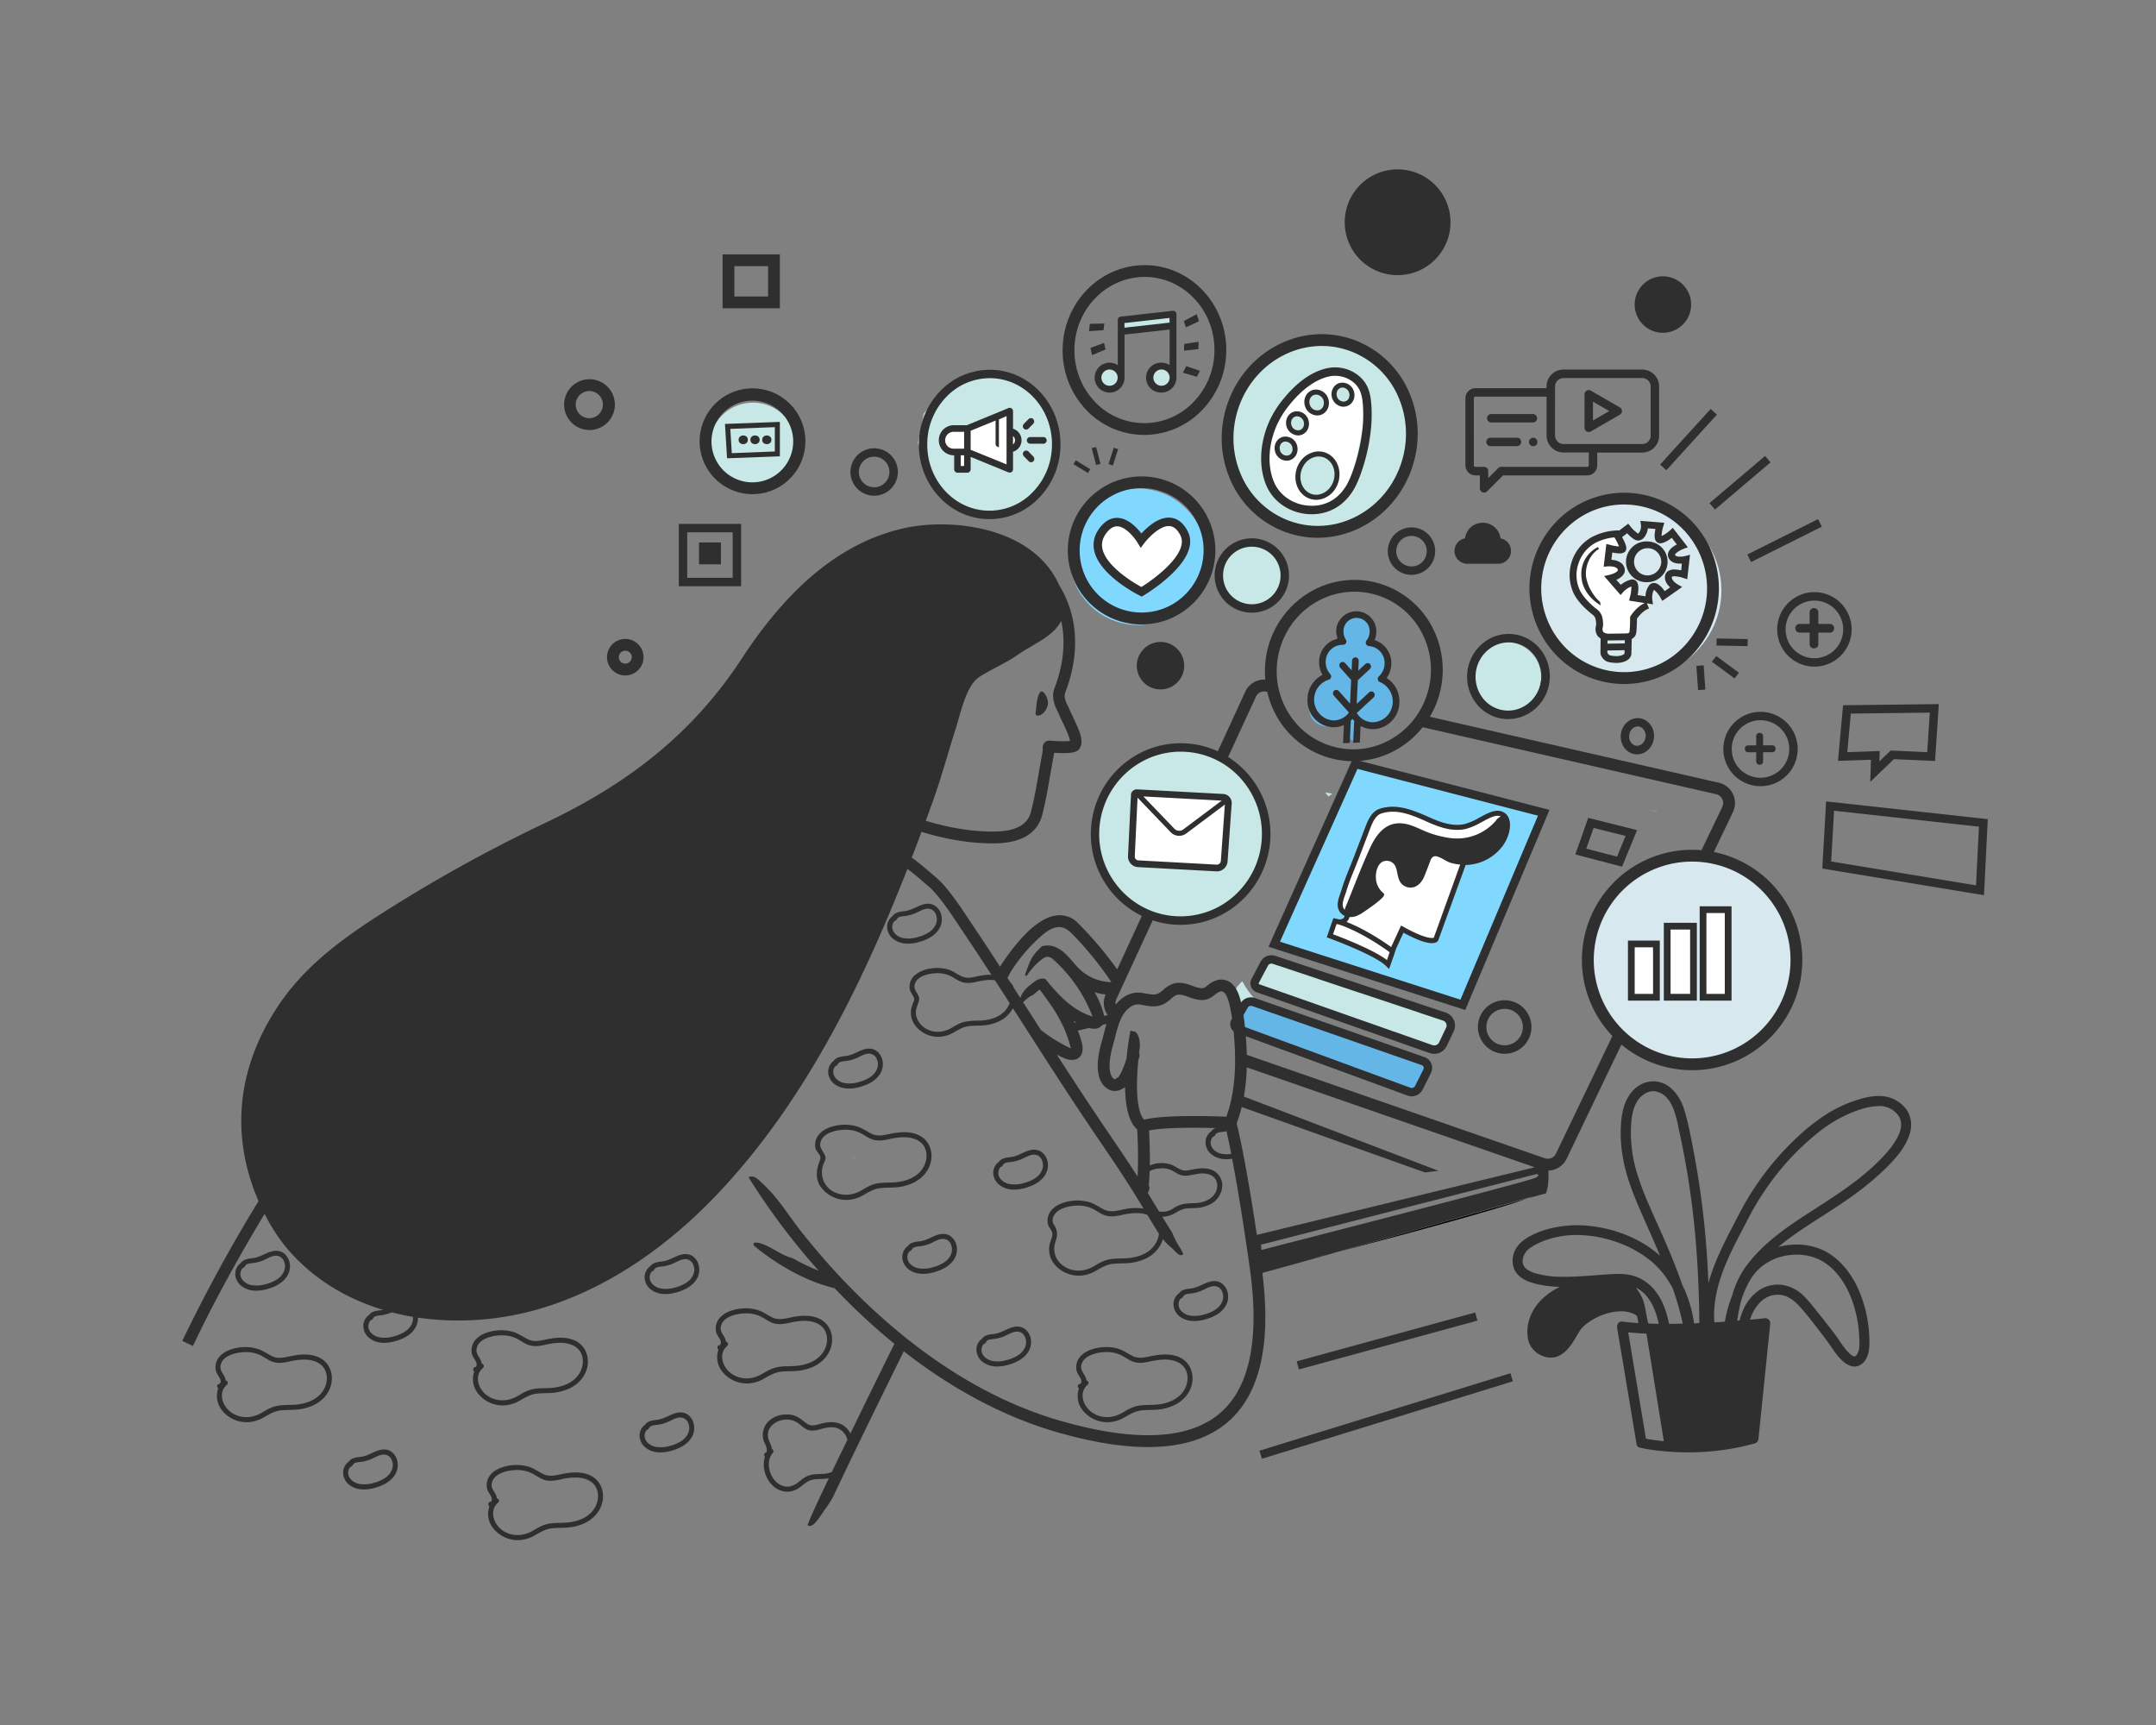 <svg xmlns="http://www.w3.org/2000/svg" viewBox="0 0 1280 1024"><rect x="0" y="0" width="1280" height="1024" fill="#808080" stroke="none"/><defs><style>.cls-1{fill:#c8e8e7;}.cls-2{fill:#80d8ff;}.cls-3{fill:#fff;}.cls-4{fill:#63b6e5;}.cls-5{fill:#d8e8ef;}.cls-6,.cls-7{fill:none;}.cls-7{stroke:#000;stroke-linecap:round;stroke-linejoin:round;stroke-width:0;}.cls-8{fill:#2f2f2f;}</style></defs><title>Upto 34 GDPR compliant attributes per user</title><g id="clour"><path class="cls-1" d="M694.13,736.13c.34-2.3.46-5.87,0,0Z"/><path class="cls-1" d="M506.53,685.93c0,.12.08.25.13.37l.06.16c.14.32.28.65.43,1s.43.87.65,1.3S508,688.88,506.53,685.93Z"/><path class="cls-1" d="M734.65,585.53c-.2.41-.52,1-1,1.77,0,.14-.09.28-.14.44.09,1.54.12,3.11.17,4.66.19.7.39,1.39.58,2.09.67.38,1.18.7,1.55,1a19.06,19.06,0,0,1,1.86.55c1.92.58,3.85,1.22,5.83,1.62l1,.09c2.1.17,4.21.27,6.32.32h.1a43.68,43.68,0,0,1-13.33-15.55l-.22.14-.09.08q-.54.49-1.08,1C736.17,583.86,735.77,584.41,734.65,585.53Z"/><path class="cls-1" d="M791,471.12l-3-.49-1.09-.13-.22,0a25.54,25.54,0,0,1,2,2.31C789.44,472.23,790.22,471.67,791,471.12Z"/><path class="cls-1" d="M639,610.41c-1-1.52-2-3-3.05-4.5l-.15-.18c-.22-.26-.45-.5-.66-.75-.34,1.29-.67,2.58-1,3.87C635.74,609.41,637.36,609.93,639,610.41Z"/><path class="cls-1" d="M980.66,481.28c1,.23,2,.4,3,.58l.46,0c-3.29-.75-4-.8-3.57-.64Z"/><polyline class="cls-2" points="757 560 806 454 916 482 869 596 754.79 560.87"/><path class="cls-3" d="M793,547l-3,8s29,12,33,17,3-8,3-8l6-12,7,4,11,3,2-2,18-46,18-10,7-13-2-4-5-2s-11,6-12,6-11,3-11,3l-8-1s-12-4-13-5-8-3-8-3l-9-2-5,1-6,2-3,6-17.61,44.25L798,542l3,1-3,3-2,1Z"/><path class="cls-1" d="M572,304l-15.57-13L545,263l3.43-17.41L559.54,232l12-8.13,11.82-3.11S621.83,222,626,256s-19.72,44-19.72,44S583.41,310,572,304Z"/><path class="cls-3" d="M563,254h11l12-4,14-6,1,13a3.49,3.49,0,0,0,2,1c1,0,1,7,1,7l-3,2-1,11s-6-1-8-2-18-7-18-7v10h-5l-1-10-5-2-3-6s-1-4,0-4S563,254,563,254Z"/><ellipse class="cls-1" cx="702" cy="495.5" rx="50" ry="51.5"/><path class="cls-4" d="M828.85,410a14.17,14.17,0,0,0-3-3.88,13.45,13.45,0,0,1-2.94-4.16,12.78,12.78,0,0,1-.6-5.73c.13-1.75.16-3.5.21-5.25a9.65,9.65,0,0,0-.72-4.88,9.27,9.27,0,0,0-2.92-2.72,9.68,9.68,0,0,1-3-3.62c-1.45-3.06-1.82-6.47-3.55-9.42a13.23,13.23,0,0,0-5.27-4.91c-6.79,1.27-14.2,5.62-11.46,13.11a2,2,0,0,1-.9,2.21c-2.51,1.25-5.36,2.25-7.6,4a8.23,8.23,0,0,0-2.9,5.93c-.35,3.31.82,6.45,1.17,9.7.26,2.39-1.87,3.85-3.31,5.43a20.57,20.57,0,0,0-4.94,12c-.32,4.2.67,8.83,4.31,11.4,5,3.5,11.8,2.23,16.46-1.19a2,2,0,0,1,2.87,1.17c.35,2.57-.15,5.18.22,7.74a2.47,2.47,0,0,0,1.14,2.08,5.13,5.13,0,0,0,1.3.55.85.85,0,0,0,.61,0h0a1.18,1.18,0,0,0,.19-.11l.1-.12.15-.21c.07-.15.15-.29.22-.43s.12-.32.14-.36c.07-.24.14-.47.2-.71.12-.47.21-.94.29-1.42.22-1.41.3-3.41.52-5.05a2,2,0,0,1,2.4-1.37,19.43,19.43,0,0,0,16.68-3,13.19,13.19,0,0,0,5.19-12.46A17.61,17.61,0,0,0,828.85,410Z"/><circle class="cls-2" cx="675.5" cy="330.5" r="40.5"/><circle class="cls-1" cx="785" cy="259" r="55"/><ellipse class="cls-5" cx="968" cy="350.5" rx="54" ry="52.5"/><circle class="cls-5" cx="1004.5" cy="570.5" r="63.5"/><circle class="cls-1" cx="894" cy="402" r="21"/><circle class="cls-1" cx="744" cy="342" r="20"/><circle class="cls-1" cx="447" cy="265" r="26"/><path class="cls-1" d="M754,569c1,0,105,35,105,35l1,9-5.06,7.2L849,621,745,586l9-15"/><path class="cls-4" d="M744,595l101,35,2,4-3,10-5,4h-7l-95-36S733,597,744,595Z"/><polygon class="cls-3" points="679 319 695 309 703 316 705 322 702 330 681 349 677 351 659 338 651 325 652 318 656 314 662 310 667 312 679 319"/><polyline class="cls-3" points="671 472 693 471 728 474 728 486 726 514 697 515 674 512 671 472"/><path class="cls-3" d="M802,222c-1-1-17,1-17,1s-14,6-25,24-6,41-6,41l1,2c2,7,16,11,17,12s14-1,14-1l10-4,8-19,5.77-27.08L810,229S803,223,802,222Zm-23.38,12.07a1.26,1.26,0,0,1,.62-.15,2.65,2.65,0,0,1,1.28-.65,3.71,3.71,0,0,1,3.49,1.58,7.13,7.13,0,0,1,1.08,1.9,6,6,0,0,1,1.16,4.45c-.38,2.24-2.75,3.28-4.81,3.22a5.86,5.86,0,0,1-5.33-4.21A5.21,5.21,0,0,1,778.62,234.07Zm-10.72,33.7a5.07,5.07,0,0,1-3.34,2.77c-.13,0-.26,0-.4.06a1.61,1.61,0,0,1-.38.85,1.45,1.45,0,0,1-2,0,7.29,7.29,0,0,1-2.3-3.71,4.49,4.49,0,0,1,.64-3.44,5.19,5.19,0,0,1,5.17-2.16,3.83,3.83,0,0,1,2.4,1.66A4.1,4.1,0,0,1,767.9,267.77Zm-1.19-13a5.35,5.35,0,0,1-1.46-5.33,3.58,3.58,0,0,1,2.16-2.3,4.56,4.56,0,0,1,3.11.13,3.8,3.8,0,0,1,1.05.23A4.22,4.22,0,0,1,774,250a4.78,4.78,0,0,1-1.18,5A4.63,4.63,0,0,1,766.71,254.73Zm25.83,30.37a12.14,12.14,0,0,1-8.69,8.69,10,10,0,0,1-11.14-4.53,12.82,12.82,0,0,1,.61-13.88,13.19,13.19,0,0,1,13.15-5.54,1.37,1.37,0,0,1,1,1.29C792.12,273.93,793.82,279.87,792.54,285.1Zm8.52-48.57a3.49,3.49,0,0,1-2.13,1.78l-.08.07a1.28,1.28,0,0,1-1.12.12,4,4,0,0,1-1.52-.29,4.92,4.92,0,0,1-2.83-4.15,3.75,3.75,0,0,1,.59-2.4,4.17,4.17,0,0,1,2.47-1.69,1.38,1.38,0,0,1,.4,0,2.51,2.51,0,0,1,1.94-.17,3.77,3.77,0,0,1,2,1.83A5.5,5.5,0,0,1,801.06,236.53Z"/><polygon class="cls-3" points="970 560 981 560 983 592 968 593 970 560"/><polyline class="cls-3" points="990 549 1004 549 1006 590 988.65 589.74 988.65 550.12"/><polygon class="cls-3" points="1011 541 1025 540 1024 590 1013 592 1011 541"/><path class="cls-1" d="M658,218s-4,0-4,1-2,6-2,7,7,5,7,5l5-1a13.38,13.38,0,0,1,1-5c1-2,1-6,1-6V196l30-4v26l-6-1s-3,1-4,2-3,5-3,6,2,5,2,5l5,1,6-5,1-5-1-34-30,2-1,8-1,21Z"/><path class="cls-3" d="M948.66,362.69,938,355l-4-12,3-8,4-9,6-7,8-1,6-1,4.24,7.45L961,327l-4-2v7l4,3v2l-3,5-2.66,2.24L961,351l5-4,3-1s3.85,3,2.93,6l-.93,3,8,2-1,4-7,5-2,6-1,6H957l-6-1s-2-4-2-5-.34-9.31-.34-9.31"/></g><g id="Layer_3" data-name="Layer 3"><path class="cls-6" d="M173.81,731.79a18.24,18.24,0,0,0,9.18-.55,22,22,0,0,0,6.81-3c3.46-2.4,5.58-6.61,3.7-10.69a5,5,0,0,0-4.39-3.11c-2.49-.09-4.83,1.34-7,2.36a21.9,21.9,0,0,1-7,2c-1.46.17-3.33.26-4.38,1.34a1.25,1.25,0,0,1-.43.61.75.75,0,0,0-.09.15,1.2,1.2,0,0,1-1.12.78,5.27,5.27,0,0,0-1.09,5.35C168.89,729.54,171.36,731.16,173.81,731.79Z"/><path class="cls-6" d="M791.27,427.68a11.3,11.3,0,0,0,9.59-4.64l-9.06-10.16a2.07,2.07,0,0,1,.13-2.83,1.9,1.9,0,0,1,1.44-.54,1.94,1.94,0,0,1,1.36.64l6.71,7.52.65-14.05-6.53-7.32a2.05,2.05,0,0,1,.13-2.83,1.94,1.94,0,0,1,2.79.1l3.88,4.34.27-5.76a2,2,0,0,1,2.07-1.95,1.92,1.92,0,0,1,1.38.68,2,2,0,0,1,.5,1.46l-.27,5.76,4.26-4a2,2,0,0,1,2.77.13,2.07,2.07,0,0,1-.11,2.86L806,403.81l-.65,14.05,7.37-6.87a1.95,1.95,0,0,1,2.78.13,2.07,2.07,0,0,1-.11,2.86l-10,9.28a11.31,11.31,0,0,0,9.14,5.5A12.08,12.08,0,0,0,826,421a12.47,12.47,0,0,0-6.7-16.1,2,2,0,0,1-.76-.53,2.07,2.07,0,0,1,.16-2.86,10.48,10.48,0,0,0,3.37-7.28,10,10,0,0,0-9.22-10.72,2,2,0,0,1-1.73-1.18,2.07,2.07,0,0,1,.24-2.1,8.52,8.52,0,0,0,1.85-4.88,7.77,7.77,0,1,0-15.5-.72,8.47,8.47,0,0,0,1.37,5,2,2,0,0,1-1.77,3.14h-.15a10,10,0,0,0-10,9.81,10.55,10.55,0,0,0,2.68,7.58,2,2,0,0,1,.45.83,2,2,0,0,1-1.37,2.49,12.26,12.26,0,0,0-8.61,10.84,12.41,12.41,0,0,0,2.81,9A11.94,11.94,0,0,0,791.27,427.68Z"/><path class="cls-6" d="M341.56,877.08a40.66,40.66,0,0,0-8.51,1.1c-3.21.7-6.59,1.36-9.81.33-2.86-.92-5.2-2.87-7.89-4.14a20,20,0,0,0-9.36-1.71c-5.17.21-13.6,2.19-14.09,8.6-.22,2.92,2.42,4.81,3,7.53a4.18,4.18,0,0,1,.09.71,1.41,1.41,0,0,1,.82,2.45c-5.46,4.61-2.84,12.54,2.22,16.27,5.38,4,12.33,3.86,18,.64,2.79-1.59,5.45-3.34,8.62-4.09s6.73-.69,10.11-.82c5.67-.21,11.58-1.66,15.82-5.67,3.83-3.62,5.74-9.52,3.66-14.55S346.58,877.06,341.56,877.08Z"/><path class="cls-6" d="M205.56,776.08a40.66,40.66,0,0,0-8.51,1.1c-3.21.7-6.59,1.36-9.81.33-2.86-.92-5.2-2.87-7.89-4.14a20,20,0,0,0-9.36-1.71c-5.17.21-13.6,2.19-14.09,8.6-.22,2.92,2.42,4.81,3,7.53a4.18,4.18,0,0,1,.09.71,1.41,1.41,0,0,1,.82,2.45c-5.46,4.61-2.84,12.54,2.22,16.27,5.38,4,12.33,3.86,18,.64,2.79-1.59,5.45-3.34,8.62-4.09s6.73-.69,10.11-.82c5.67-.21,11.58-1.66,15.82-5.67,3.83-3.62,5.74-9.52,3.66-14.55S210.58,776.06,205.56,776.08Z"/><path class="cls-6" d="M954.36,380.2l0,1.91,10.31-.16,0-1.88-10,.15Z"/><path class="cls-6" d="M228.11,863.43c-2.49-.09-4.83,1.34-7,2.36a21.9,21.9,0,0,1-7,2c-1.46.17-3.33.26-4.38,1.34a1.25,1.25,0,0,1-.43.61.75.75,0,0,0-.09.15,1.2,1.2,0,0,1-1.12.78,5.27,5.27,0,0,0-1.09,5.35c.88,2.48,3.35,4.1,5.8,4.73a18.24,18.24,0,0,0,9.18-.55,22,22,0,0,0,6.81-3c3.46-2.4,5.58-6.61,3.7-10.69A5,5,0,0,0,228.11,863.43Z"/><path class="cls-6" d="M315.62,824.77c3.31-.78,6.73-.69,10.11-.82,5.67-.21,11.58-1.66,15.82-5.67,3.83-3.62,5.74-9.52,3.66-14.55s-7.63-6.67-12.65-6.65a40.66,40.66,0,0,0-8.51,1.1c-3.21.7-6.59,1.36-9.81.33-2.86-.92-5.2-2.87-7.89-4.14a20,20,0,0,0-9.36-1.71c-5.17.21-13.6,2.19-14.09,8.6-.22,2.92,2.42,4.81,3,7.53a4.18,4.18,0,0,1,.09.71,1.41,1.41,0,0,1,.82,2.45c-5.46,4.61-2.84,12.54,2.22,16.27,5.38,4,12.33,3.86,18,.64C309.79,827.27,312.45,825.52,315.62,824.77Z"/><path class="cls-6" d="M977.94,325.43a8.08,8.08,0,1,0,8.33,8.07A8.24,8.24,0,0,0,977.94,325.43Z"/><path class="cls-6" d="M443.6,286.14A24.25,24.25,0,1,0,449.74,238a23.35,23.35,0,0,0-3.12-.2,24.25,24.25,0,0,0-3,48.31Zm19.4-35.7v20.42l-31.35,1.2-1.24-20.41Z"/><path class="cls-6" d="M990.75,331.13a4.21,4.21,0,0,1-.07-3.54c.82-2,3-3.48,4.93-4.48l-3-3.93c-2,1.54-4.64,3.22-6.81,3.22h-.33a3,3,0,0,1-2.25-1.29c-.94-1.31-1-3.73-.29-7.2l-4.54-.36a10,10,0,0,1-2.4,5.61,4.61,4.61,0,0,1-3.35,1.63h-.13c-2.06-.06-4.56-2.32-6.4-4.34l-3,2.31c.28.52.61,1.14.93,1.78,1.78,3.61,1.73,5,1.41,5.89-.46,1.34-1.76,2-3.86,2a18.49,18.49,0,0,1-2.59-.24c-.54-.08-1.11-.18-1.7-.3l-.52,4.3c2.58.2,6.51,1.11,7.7,4.66a4.54,4.54,0,0,1-.37,3.82,9.31,9.31,0,0,1-4.44,3.42l2.66,3a16,16,0,0,1,5.58-3A4.13,4.13,0,0,1,969,344a3.24,3.24,0,0,1,2.24.87c1.77,1.63,1.5,5.37.91,8.41l4.69.75a11,11,0,0,1,2.21-6.57,3.58,3.58,0,0,1,2.8-1.35h.29c2.31.19,4.54,2.65,6.09,4.85l3.23-2.27c-1.77-1.57-3.52-3.95-3-6.92a4,4,0,0,1,2-2.86,6.94,6.94,0,0,1,3.55-.8,17.13,17.13,0,0,1,2.93.29c.39.06.75.14,1.1.21l.47-4.12c-.37,0-.73,0-1.09,0C995.15,334.49,992.07,333.91,990.75,331.13Zm-12.81,14.46h0a12.09,12.09,0,1,1,12.44-12.09A12.3,12.3,0,0,1,977.94,345.59Z"/><path class="cls-6" d="M354.92,246.57A8.07,8.07,0,0,0,351,232.18a7.17,7.17,0,0,0-1-.07,8.07,8.07,0,1,0,5,14.46Z"/><path class="cls-6" d="M460,268V253.56l-26.41,1,.87,14.41Zm-4.75-9.47a2.59,2.59,0,1,1-2.75,2.58A2.67,2.67,0,0,1,455.25,258.5Zm-7,0a2.59,2.59,0,1,1-2.75,2.58A2.67,2.67,0,0,1,448.25,258.5Zm-7,0a2.59,2.59,0,1,1-2.75,2.58A2.67,2.67,0,0,1,441.25,258.5Z"/><rect class="cls-6" x="436" y="158" width="20" height="18"/><path class="cls-6" d="M370.74,393.94a3.84,3.84,0,0,0,1-7.62l-.49,0a3.84,3.84,0,0,0-.48,7.65Z"/><path class="cls-6" d="M408,343h27V316H408Zm7-21h13v13H415Z"/><path class="cls-6" d="M912.42,709.6l0,0h-.05Z"/><path class="cls-6" d="M493.64,847.21a22.26,22.26,0,0,0-6.26,1.06c-2.79.81-5.64,1.5-8.4.22-2.28-1.07-3.94-3.06-6.1-4.32a11.76,11.76,0,0,0-7.77-1.38c-5.07.78-9.95,4.54-9.17,10.2.35,2.5,2.14,4.51,2.31,7.08h0a1.58,1.58,0,0,1,.51,2.45c-3.85,4.39-2.45,11.87,1,16a10.49,10.49,0,0,0,6.73,3.88c2.83.32,5.21-.84,7.4-2.53s4.11-3.39,6.74-4.18,5.7-.63,8.55-.85a16.15,16.15,0,0,0,4.68-1.1c2.58-5.4,5.62-11.7,9.18-19a2.44,2.44,0,0,0-.06-.26A9.29,9.29,0,0,0,493.64,847.21Z"/><rect class="cls-6" x="970.5" y="562.35" width="10.91" height="27.65"/><path class="cls-6" d="M779.66,747l6.59-1.72-.42,0Z"/><rect class="cls-6" x="1013.09" y="542" width="10.91" height="48"/><path class="cls-6" d="M954.28,387.38c.18.43.71,1.48,1.67,1.68a17.56,17.56,0,0,0,3.65.42,9.77,9.77,0,0,0,3.46-.57c.93-.34,1.4-.78,1.41-1.3s0-1.1.06-1.64l-10.24.16Z"/><rect class="cls-6" x="991.8" y="551.8" width="11.62" height="38.2"/><path class="cls-6" d="M968.82,523.64a58.42,58.42,0,1,0,71.51,92.41h0a58.42,58.42,0,0,0-71.51-92.41ZM985.41,594H966.5V558.35h18.91Zm23.68-56H1028v56h-18.91Zm-1.68,56H987.8V547.8h19.61Z"/><path class="cls-6" d="M1066.76,360.11a17.1,17.1,0,1,0,10.44-3.57A17,17,0,0,0,1066.76,360.11Zm12.77,3.38v6.88h6.88c3.32,0,3.32,5.16,0,5.16h-6.88v6.88c0,3.32-5.16,3.32-5.16,0v-6.88h-6c-3.32,0-3.32-5.16,0-5.16h6v-6.88C1074.37,360.17,1079.53,360.17,1079.53,363.49Z"/><path class="cls-6" d="M407.11,747.43c-2.49-.09-4.83,1.34-7,2.36a21.9,21.9,0,0,1-7,2c-1.46.17-3.33.26-4.38,1.34a1.25,1.25,0,0,1-.43.61.75.75,0,0,0-.09.15,1.2,1.2,0,0,1-1.12.78,5.27,5.27,0,0,0-1.09,5.35c.88,2.48,3.35,4.1,5.8,4.73a18.24,18.24,0,0,0,9.18-.55,22,22,0,0,0,6.81-3c3.46-2.4,5.58-6.61,3.7-10.69A5,5,0,0,0,407.11,747.43Z"/><path class="cls-6" d="M404.11,841.43c-2.49-.09-4.83,1.34-7,2.36a21.9,21.9,0,0,1-7,2c-1.46.17-3.33.26-4.38,1.34a1.25,1.25,0,0,1-.43.61.75.75,0,0,0-.09.15,1.2,1.2,0,0,1-1.12.78,5.27,5.27,0,0,0-1.09,5.35c.88,2.48,3.35,4.1,5.8,4.73a18.24,18.24,0,0,0,9.18-.55,22,22,0,0,0,6.81-3c3.46-2.4,5.58-6.61,3.7-10.69A5,5,0,0,0,404.11,841.43Z"/><path class="cls-6" d="M612,482.23c2-7.72,3.35-15.43,4.64-22.89.69-4,1.34-7.79,2.07-11.45a16.47,16.47,0,0,0,.37-3.65,4.46,4.46,0,0,1,1.26-3.59,4,4,0,0,1,3-1c7.26.59,10.54.38,11.91.18-.16-2.16-2.52-7.15-4-10.28-1.05-2.22-2.14-4.52-3.07-6.8-2.89-5.26-3.63-9.79-2.27-13.84l.06-.15c5.45-14,6.78-27.76,4.09-40.18-5,9.56-16.47,13.58-26.42,20.54-6.41,4.48-16,8.6-22.48,12.93-7.67,5.1-11,22.19-13.76,30.59-4.71,14.59-8.55,29.25-13.78,43.66q-2,5.46-4,10.94c14.57,4.38,28.34,6.55,40.89,6.39C602.8,493.49,610,489.66,612,482.23ZM615,422s1-18,6-9S613,429,615,422Z"/><path class="cls-6" d="M470.73,811c5.67-.21,11.58-1.66,15.82-5.67,3.83-3.62,5.74-9.52,3.66-14.55s-7.63-6.67-12.65-6.65a40.66,40.66,0,0,0-8.51,1.1c-3.21.7-6.59,1.36-9.81.33-2.86-.92-5.2-2.87-7.89-4.14a20,20,0,0,0-9.36-1.71c-5.17.21-13.6,2.19-14.09,8.6-.22,2.92,2.42,4.81,3,7.53a4.18,4.18,0,0,1,.09.71,1.41,1.41,0,0,1,.82,2.45c-5.46,4.61-2.84,12.54,2.22,16.27,5.38,4,12.33,3.86,18,.64,2.79-1.59,5.45-3.34,8.62-4.09S467.35,811.08,470.73,811Z"/><path class="cls-6" d="M232.54,779a22.15,22.15,0,0,1-6.42,1.8c-1.46.17-3.33.26-4.38,1.34a1.25,1.25,0,0,1-.43.61.75.75,0,0,0-.09.15,1.2,1.2,0,0,1-1.12.78,5.27,5.27,0,0,0-1.09,5.35c.88,2.48,3.35,4.1,5.8,4.73a18.24,18.24,0,0,0,9.18-.55,22,22,0,0,0,6.81-3c2.84-2,4.77-5.16,4.34-8.49Q238.77,780.66,232.54,779Z"/><path class="cls-6" d="M790.8,744.07l3.42-.89c36.85-10.38,85.71-24.25,112.64-31.75,1-.37,1.88-.71,2.63-1Z"/><path class="cls-6" d="M967.71,354.37a21,21,0,0,0,.78-6.22,12.76,12.76,0,0,0-4.78,3.22l-1.56,1.84-1.59-1.82-8.23-9.45,3.29-.74c1.58-.37,4.22-1.41,4.85-2.51a.58.58,0,0,0,.06-.54c-.3-.9-1.29-1.49-2.95-1.8a13.15,13.15,0,0,0-2.17-.18l-.82,0-2.5.23,1.6-13.53,2.3.61a29.17,29.17,0,0,0,5.22.9,32.5,32.5,0,0,0-2.59-5.15l-.15-.25a30.16,30.16,0,0,0-11.55,3.42A21.52,21.52,0,0,0,937,334.83a21.1,21.1,0,0,0,1,15.72c2,4,5.53,7.36,8.34,9.79.31.28.65.54,1,.82A9.37,9.37,0,0,1,951,365.4a16.05,16.05,0,0,1,.75,6.3v.3l-.11.27a3.54,3.54,0,0,0,.16,2.7c.47.69,1.5,1.11,3.06,1.24l10.45-.16h.29a3.58,3.58,0,0,0,1.08-.16,1.08,1.08,0,0,0,.84-1,76.54,76.54,0,0,0,.31-8.07v-.58l.3-.49c.14-.23,3.41-5.51,8.38-7.73l-9.31-1.49Zm-18.34,4.42a25.21,25.21,0,0,1-6.2-5.6,21.24,21.24,0,0,1-3.61-6.8l0-.07c-2-7.81.45-13.17,2.85-16.32a18.52,18.52,0,0,1,5.85-5l.44-.22.6,1.15c-5.5,3.1-8.47,10.65-7.61,16.73a25.63,25.63,0,0,0,4.54,10.51,20.19,20.19,0,0,0,3.73,4.14c.07.33.13.67.2,1l.26,1.22Z"/><path class="cls-6" d="M771.34,255.4a3.43,3.43,0,0,0,2.19-1.56,4.39,4.39,0,0,0,.49-3.31,4.29,4.29,0,0,0-4-3.4,3.63,3.63,0,0,0-.73.08,3.47,3.47,0,0,0-2.19,1.56,4.39,4.39,0,0,0-.49,3.31A4.15,4.15,0,0,0,771.34,255.4Z"/><path class="cls-6" d="M782.8,243.55a3.86,3.86,0,0,0,2.46-1.77,4.86,4.86,0,0,0,.56-3.71,4.81,4.81,0,0,0-4.47-3.82,3.85,3.85,0,0,0-3.3,1.86,4.9,4.9,0,0,0-.55,3.71A4.67,4.67,0,0,0,782.8,243.55Z"/><path class="cls-6" d="M781.49,271.09a10.94,10.94,0,0,0-7.23,4.85c-3.5,5.22-2.72,12.33,1.74,15.85a8.78,8.78,0,0,0,6.88,1.8,10.94,10.94,0,0,0,7.23-4.85c3.5-5.22,2.72-12.33-1.74-15.85a8.79,8.79,0,0,0-5.46-1.91A9.7,9.7,0,0,0,781.49,271.09Z"/><path class="cls-6" d="M777.9,300.26c10.16.35,18.33-5,23-15a66.85,66.85,0,0,0,2.66-6.76,105.94,105.94,0,0,0,5.57-26.3,78.66,78.66,0,0,0,.07-11.16c-.44-6.43-1.57-10.84-6-14.33a17.34,17.34,0,0,0-10.55-3.58,17,17,0,0,0-3.1.29l-.59.12c-7.83,1.74-15.91,7.57-23.38,16.84a53.7,53.7,0,0,0-6.83,10.59c-5.67,11.91-6.56,25-2.38,35.14C759.77,294.35,768.23,299.92,777.9,300.26Zm13.68-70.14a6.35,6.35,0,0,1,4.08-2.9,7.17,7.17,0,0,1,8.27,5.55h0a7.36,7.36,0,0,1-.87,5.6,6.41,6.41,0,0,1-5.44,3,7.45,7.45,0,0,1-6-11.3Zm-1.35,40.42c5.66,4.46,6.72,13.38,2.37,19.87a13.88,13.88,0,0,1-9.25,6.14,12.26,12.26,0,0,1-1.9.15,11.71,11.71,0,0,1-7.31-2.56c-5.66-4.46-6.72-13.38-2.37-19.87a13.9,13.9,0,0,1,9.25-6.14A11.75,11.75,0,0,1,790.23,270.54Zm-14.72-36a6.91,6.91,0,0,1,4.37-3.1,7.69,7.69,0,0,1,8.85,6h0a7.89,7.89,0,0,1-.92,6,6.9,6.9,0,0,1-4.38,3.1,7.14,7.14,0,0,1-1.45.15,7.81,7.81,0,0,1-7.4-6.11A7.9,7.9,0,0,1,775.51,234.51Zm-10.93,12.67a6.44,6.44,0,0,1,4.09-2.9,7.15,7.15,0,0,1,8.26,5.55,7.36,7.36,0,0,1-.86,5.6,6.4,6.4,0,0,1-4.09,2.9,6.3,6.3,0,0,1-1.36.15,7.46,7.46,0,0,1-6-11.3Zm-6.78,15a6.41,6.41,0,0,1,4.09-2.9,7.18,7.18,0,0,1,8.26,5.56h0a7.32,7.32,0,0,1-.87,5.6,6.42,6.42,0,0,1-4.08,2.9,6.35,6.35,0,0,1-1.36.14,7.28,7.28,0,0,1-6.91-5.7A7.37,7.37,0,0,1,757.8,262.18Z"/><path class="cls-6" d="M898.21,381.49a19.53,19.53,0,0,0-2.53-.16,19.13,19.13,0,0,0-11.91,4.2A20.79,20.79,0,0,0,880,414a19.07,19.07,0,0,0,12.88,7.68c10.67,1.42,20.56-6.43,22-17.51S908.88,382.92,898.21,381.49Z"/><path class="cls-6" d="M764.56,270.41a3.45,3.45,0,0,0,2.18-1.56,4.35,4.35,0,0,0,.49-3.31,4.26,4.26,0,0,0-4-3.4,3,3,0,0,0-.73.08,3.43,3.43,0,0,0-2.19,1.56,4.32,4.32,0,0,0-.49,3.3A4.17,4.17,0,0,0,764.56,270.41Z"/><path class="cls-6" d="M798.34,238.34a3.45,3.45,0,0,0,2.18-1.56,4.35,4.35,0,0,0,.49-3.31,4.27,4.27,0,0,0-4-3.4,3.11,3.11,0,0,0-.74.08,3.41,3.41,0,0,0-2.18,1.56,4.35,4.35,0,0,0-.49,3.31A4.17,4.17,0,0,0,798.34,238.34Z"/><path class="cls-6" d="M763.66,308.49a49,49,0,0,0,38.81-.64c26.29-11.61,39.07-43.11,28.5-70.22a50.12,50.12,0,0,0-27.65-28.55,48.57,48.57,0,0,0-18.58-3.7,49.89,49.89,0,0,0-20.23,4.33c-26.29,11.62-39.07,43.12-28.5,70.22A50.17,50.17,0,0,0,763.66,308.49Zm-9.46-59.71a58.79,58.79,0,0,1,7.45-11.58c8.3-10.31,17.11-16.56,26.19-18.58l.74-.15a22.29,22.29,0,0,1,17.65,4.26c6.56,5.11,7.54,11.94,7.95,17.93a84.18,84.18,0,0,1-.07,11.87,111.23,111.23,0,0,1-5.82,27.55,76.57,76.57,0,0,1-2.86,7.24c-5.32,11.46-15,17.95-26.61,17.95-.36,0-.73,0-1.09,0-11.62-.4-21.84-7.18-26-17.27C747,276.6,747.92,261.94,754.2,248.78Z"/><path class="cls-6" d="M517.83,289.19a9,9,0,0,0,6.7-1.83,9.06,9.06,0,0,0-4.4-16.17,9.2,9.2,0,0,0-1.17-.08,9,9,0,0,0-5.53,1.9,9.07,9.07,0,0,0,4.4,16.18Z"/><path class="cls-6" d="M838,318.12a9.07,9.07,0,1,0,5.56,16.24A9.06,9.06,0,0,0,838,318.12Z"/><polygon class="cls-6" points="945.74 238.43 945.74 249.59 955.4 244.01 945.74 238.43"/><path class="cls-6" d="M928.22,263.61H975a5,5,0,0,0,5-5V229.44a5,5,0,0,0-5-5H928.22a5,5,0,0,0-5,5v29.14A5,5,0,0,0,928.22,263.61Zm12.49-29.53a2.52,2.52,0,0,1,3.77-2.17l17.2,9.92h0a2.51,2.51,0,0,1,0,4.35l-17.2,9.93a2.51,2.51,0,0,1-3.77-2.17Z"/><path class="cls-6" d="M876,277.17h5.1a2.52,2.52,0,0,1,2.52,2.52v4.15l5.93-5.93a2.51,2.51,0,0,1,1.77-.73h51a1,1,0,0,0,1-1v-7.54h-15a10.05,10.05,0,0,1-10.05-10.05V235.47H876a1,1,0,0,0-1,1v39.7A1,1,0,0,0,876,277.17Zm24.87-12.31h-15.7a2.51,2.51,0,1,1,0-5h15.7a2.51,2.51,0,0,1,0,5Zm11.2-.73a2.51,2.51,0,1,1,0-3.56,2.51,2.51,0,0,1,0,3.56Zm-26.9-18.36h25.13a2.51,2.51,0,0,1,0,5H885.13a2.51,2.51,0,0,1,0-5Z"/><path class="cls-6" d="M1055.67,458.13a17.08,17.08,0,1,0-24-3.05A17.1,17.1,0,0,0,1055.67,458.13Zm-17.83-15.68h4.79V437c0-2.64,4.1-2.64,4.1,0v5.47h5.47c2.64,0,2.63,4.1,0,4.1h-5.47V452c0,2.64-4.1,2.64-4.1,0v-5.47h-4.79C1035.2,446.55,1035.2,442.45,1037.84,442.45Z"/><path class="cls-6" d="M597.53,247,593,249v16a1.06,1.06,0,0,0,0,.34l-.08.08a2,2,0,0,1-1.9-1.94V249.64l-14.8,6.07V267l21.26,8.7Z"/><path class="cls-6" d="M601.42,258.85v5a3.16,3.16,0,0,0,.91-1.22A3.23,3.23,0,0,0,601.42,258.85Z"/><path class="cls-6" d="M1003.19,318.79a48.86,48.86,0,0,0-32.77-18.9,51,51,0,0,0-6.27-.4,48.55,48.55,0,0,0-30,10.41,50.13,50.13,0,0,0-8.81,69.81,48.92,48.92,0,0,0,69.07,8.9A50.15,50.15,0,0,0,1003.19,318.79Zm-4,24.24a19,19,0,0,0-5.18-.94,3,3,0,0,0-1.45.25h0l-.06.07c-.41,2.29,3.38,4.48,3.42,4.5l2.83,1.54-2.63,1.85L987,356.73l-1.13-1.94a15.07,15.07,0,0,0-3.82-4.61c-1.28,1.82-1.19,4.91-1,5.9l.38,2.7-3.57-.57,1.24,3.06-.48.18c-3.27,1.24-5.87,4.67-6.72,5.89a72.49,72.49,0,0,1-.34,8,4.94,4.94,0,0,1-2.73,4c0,1.74-.08,3.53-.14,5.33,0,.45,0,.91,0,1.37s0,1.13-.06,1.68c-.05,2.24-1.49,4-4,5a13.89,13.89,0,0,1-4.77.84h-.18a22.13,22.13,0,0,1-4.52-.51c-3.7-.79-4.79-4.58-4.83-4.74l-.08-.27.1-9a6.16,6.16,0,0,1-2-1.83,7.37,7.37,0,0,1-.68-5.93,12,12,0,0,0-.56-4.54,6.11,6.11,0,0,0-2.24-2.38c-.42-.33-.81-.64-1.18-1-3.09-2.68-6.94-6.35-9.29-11a25.83,25.83,0,0,1,10.56-33.41,34.52,34.52,0,0,1,16.15-4.05h.38l5.26-4L968,312.4a19.33,19.33,0,0,0,4.6,4.34,1.76,1.76,0,0,0,.34-.3,6.47,6.47,0,0,0,1.34-4.82l-.33-2.47,14.2,1.15-.69,2.35a22,22,0,0,0-.93,5.54,19.63,19.63,0,0,0,5-3.39l1.66-1.5,8.93,11.52-2.57.95c-2.08.77-4.6,2.3-5,3.35a.29.29,0,0,0,0,.3c.43.91,2,1,2.92,1a13.84,13.84,0,0,0,3-.36l2.91-.77-1.66,14.51Z"/><rect class="cls-6" x="570.38" y="270.28" width="2.01" height="6.35"/><path class="cls-6" d="M586.44,303.16h0a35.65,35.65,0,0,0,26.46-10.7,40.33,40.33,0,0,0,11.68-27.54c.61-21.68-15.5-39.81-35.92-40.4-.35,0-.7,0-1,0a35.73,35.73,0,0,0-25.41,10.72,40.2,40.2,0,0,0-11.68,27.53C549.9,284.44,566,302.56,586.44,303.16Zm35.26-41.78a2,2,0,0,1-1.94,2h-8.18a2,2,0,0,1-1.94-2,2,2,0,0,1,.56-1.39,2,2,0,0,1,1.38-.58h8.18A2,2,0,0,1,621.7,261.38Zm-13.87-9.71,2.82-2.87a1.93,1.93,0,0,1,2.76,0,2,2,0,0,1,0,2.78l-2.82,2.87a1.93,1.93,0,0,1-2.74,0A2,2,0,0,1,607.83,251.67Zm0,16.4a1.89,1.89,0,0,1,1.36-.57,1.91,1.91,0,0,1,1.39.58l2.91,3a2,2,0,0,1,0,2.77,1.87,1.87,0,0,1-1.37.58,1.91,1.91,0,0,1-1.38-.58l-2.92-3A2,2,0,0,1,607.85,268.07Zm-50.61-6.73a8.88,8.88,0,0,1,8.79-8.93H574l24.79-10.15a1.87,1.87,0,0,1,.73-.15,2,2,0,0,1,1.95,2V254.5a7.15,7.15,0,0,1,0,13.68V278.6a2.06,2.06,0,0,1-.14.73,1.94,1.94,0,0,1-1.81,1.23,1.86,1.86,0,0,1-.73-.14l-22.47-9.19v7.37a2,2,0,0,1-1.94,2h-5.9a2,2,0,0,1-1.94-2v-8.32H566A8.88,8.88,0,0,1,557.24,261.34Z"/><path class="cls-6" d="M678.22,251.16a40.43,40.43,0,0,0,29.69-11.81A44,44,0,0,0,721,209c.69-23.91-17.39-43.91-40.3-44.57h-1.16c-22.39,0-41,18.68-41.63,42.19a44.05,44.05,0,0,0,11.33,31.07A40.44,40.44,0,0,0,678.22,251.16Zm32.28-64.65,1.31,4.18L704,194.34l-1.19-3.79Zm1.11,16.36-.13,4.37-8.55.92.11-4Zm-7.35,14.48,8.14,2.79-1.78,3.55-8.33-2.43Zm-40.68-.57V190a2,2,0,0,1,1.81-2l30.81-3.42h.22a2,2,0,0,1,2,2v37.68a8.91,8.91,0,0,1-8.87,8.87h0a8.88,8.88,0,1,1,0-17.75,8.79,8.79,0,0,1,4.82,1.47V195.63l-26.77,3v25.58a8.87,8.87,0,1,1-8.87-8.88A8.79,8.79,0,0,1,663.58,216.78ZM647,192.22l8.61-.17-.46,3.95-8.66.57Zm.4,14.31,8.07-3,.85,3.88-8,3.36Z"/><path class="cls-6" d="M572.38,266.34v-10H566a5,5,0,0,0,0,10Z"/><path class="cls-6" d="M972.32,431.3a4.62,4.62,0,0,0-3,1.16,6.2,6.2,0,0,0-2.06,3.92c-.42,3.14,1.42,6,4.09,6.34s5.2-1.9,5.62-5-1.42-6-4.1-6.34A3.39,3.39,0,0,0,972.32,431.3Z"/><path class="cls-6" d="M658.76,229a4.83,4.83,0,1,0-4.82-4.82A4.83,4.83,0,0,0,658.76,229Z"/><path class="cls-6" d="M753.67,355.13a17.08,17.08,0,1,0-24-3.05A17.1,17.1,0,0,0,753.67,355.13Z"/><path class="cls-6" d="M710,308.81a36.56,36.56,0,0,0-22.06-17.58,37,37,0,0,0-10.17-1.44,36.47,36.47,0,0,0-17.81,4.66,37.05,37.05,0,0,0-14.38,50.22,36.75,36.75,0,0,0,50,14.37h0A37.07,37.07,0,0,0,710,308.81ZM679,353.45l-1.17.69-1.22-.6c-1-.48-23.9-12-27-26.7-1.07-5.06.24-9.86,3.9-14.26,3.06-3.69,6.57-5.41,10.44-5.13,6,.44,11,5.83,13.68,9.25a44.67,44.67,0,0,1,3.64-3.56c4.84-4.22,9.4-6.18,13.54-5.83s7.7,3.05,10.3,8C714.07,332.41,680.46,352.6,679,353.45Z"/><path class="cls-6" d="M694.4,312.29c-5.66-.48-12.72,7.06-15,10l-2.22,2.92-1.91-3.13c-1.56-2.56-6.71-9.28-11.73-9.64l-.41,0c-2,0-3.94,1.1-5.81,3.35-2.67,3.22-3.6,6.5-2.85,10,2,9.65,16.4,19.05,23.14,22.64,9.23-5.75,28.42-20.54,23-30.8C698.91,314.25,696.86,312.5,694.4,312.29Z"/><polygon class="cls-6" points="694.4 188.78 667.63 191.76 667.63 194.53 694.4 191.56 694.4 188.78"/><path class="cls-6" d="M689.58,219.36a4.83,4.83,0,1,0,4.82,4.83A4.85,4.85,0,0,0,689.58,219.36Z"/><path class="cls-6" d="M997.12,672.27c-1.87-8.47-3.69-22-13.88-24.31-3.83-.86-7.79,1.33-10.32,4.51-3,3.77-4,9-4.44,13.71a81.63,81.63,0,0,0,3.75,31.34c3.12,10.12,7.58,19.75,11.9,29.4,5.24,11.7,10.4,23.54,14.57,35.69a74.35,74.35,0,0,1,7.06,23l3.12-.13c-.12-14.39-.64-28.79-1.7-43.14A495.09,495.09,0,0,0,997.12,672.27Z"/><path class="cls-6" d="M587.68,581.68a36.9,36.9,0,0,0-7.32,1c-2.94.64-6,1.27-9,.36-2.61-.8-4.75-2.55-7.18-3.73a17.94,17.94,0,0,0-8.42-1.62c-4.67.16-12.55,1.94-12.84,7.83-.14,2.69,2.45,4.51,2.76,7.13,0,0,0,.07,0,.1a.15.15,0,0,0,.07,0,2.57,2.57,0,0,0-.06.4s0,.11,0,.18,0,.06,0,.08c0,.2-.08.4-.13.6-.1.4-.23.8-.36,1.2-.27.79-.58,1.57-.81,2.37-.06.21-.11.42-.16.63-1.58,4,.66,9,4.27,11.59,5,3.59,11.2,3.35,16.35.39,2.46-1.41,4.82-2.93,7.62-3.6a46.27,46.27,0,0,1,9-.75c5.24-.18,10.7-1.46,14.59-5.19a13.26,13.26,0,0,0,3.32-5.2c-2.9-4.5-5.83-9-8.78-13.58A19.42,19.42,0,0,0,587.68,581.68Z"/><path class="cls-6" d="M611.19,585.07c2.17-1.71,4.87-4.32,7.85-4.17a7.11,7.11,0,0,1,1.68.32A110.25,110.25,0,0,0,631.32,593c5,4.63,10.77,8.54,17.29,10.5a86.31,86.31,0,0,0-23.12-33.71,6.08,6.08,0,0,0-3-1.75c-1.53-.22-3,.7-4.18,1.65a38.9,38.9,0,0,0-8.85,9.78l-1-.68c1.67-4.24,2.79-8.66,5.69-12.32a30.8,30.8,0,0,1,4.49-4.71,12.41,12.41,0,0,1,4.74-.37c3.94.48,7.36,3,10.14,5.81s5.12,6.1,8.08,8.75A27.88,27.88,0,0,0,659.73,583l0-.06a207,207,0,0,0-22.32-27.62c-1.94-2-4.07-4.09-6.8-4.75-4.38-1.06-8.69,1.8-12.11,4.74a96.41,96.41,0,0,0-15.45,17q-1.67,2.34-3.19,4.78c-.5.8-1.1,2.32-1.79,3.47l1.47,2.27a12.12,12.12,0,0,1,2.48,3.84l3.68,5.71A16.5,16.5,0,0,1,611.19,585.07Z"/><path class="cls-6" d="M742.69,597a2.25,2.25,0,0,0-2,1.14l-2.5,4.45c.37,2.3.66,4.63.9,7l98.24,36.05a2.25,2.25,0,0,0,2.79-1.11l4.93-9.84a1.79,1.79,0,0,0-1-2.48L743.42,597.17h0A2.18,2.18,0,0,0,742.69,597Z"/><path class="cls-6" d="M638.83,606.86c-.47-.26-.93-.51-1.42-.8.16.33.31.68.46,1Z"/><path class="cls-6" d="M649.78,588.82a60,60,0,0,1,5.06,11.64,15.07,15.07,0,0,1,.58,2.57l2.2-.51a12.1,12.1,0,0,1-1.34-2.35,12.43,12.43,0,0,1,.11-9.93A19.66,19.66,0,0,1,649.78,588.82Z"/><path class="cls-6" d="M993.18,765a52.54,52.54,0,0,0-12.09-15.63,66.14,66.14,0,0,0-18.94-11.2,76.92,76.92,0,0,0-11.33-3.4,65,65,0,0,0-11.26-1.52,55.16,55.16,0,0,0-22.33,3.1,38.75,38.75,0,0,0-9.49,4.93,16.23,16.23,0,0,0-1.63,1.61,12.71,12.71,0,0,0-1.28,2.09,8.06,8.06,0,0,0-.81,4.55h0c0,.16.06.31.1.47s.11.41.17.62a2.09,2.09,0,0,0,.34.78,6.32,6.32,0,0,0,1.71,2,16.12,16.12,0,0,0,5.54,2.53,55.47,55.47,0,0,0,14.67,2c10.13.18,20.29-1,30.4-1.6,5-.3,10.15-.16,14.86,1.74a26.55,26.55,0,0,1,11.08,8.49c4.42,5.7,6.6,12.41,8,19.33,2.71,0,5.41,0,8.12-.1-.09-.44-.17-.87-.27-1.31A186.18,186.18,0,0,0,993.18,765Z"/><path class="cls-6" d="M966.59,790.89l.72,4.29,6.2,37.18q1.8,10.82,3.61,21.63l2.31.42,2,.33,1,.15.64.09h0c1.54.2,3.08.37,4.63.52l-10.33-63.84C973.81,791.5,970.19,791.25,966.59,790.89Z"/><path class="cls-6" d="M978.07,783.64c.25,1.16.54,2,.85,2.05q3,.1,5.89.15c-1.8-8.12-5.11-16.55-12.52-20.93a1.8,1.8,0,0,0-.92-.35c2,3,3.79,5.52,4.74,9.16C977,777,977.38,780.43,978.07,783.64Z"/><path class="cls-6" d="M747.69,584.32l102.8,36.12a3.2,3.2,0,0,0,4-1.65l4.12-8.69a3.05,3.05,0,0,0-1.8-4.21L755.6,572.17a2.45,2.45,0,0,0-.75-.12,2.34,2.34,0,0,0-2.06,1.24l-5.42,10.24a.5.5,0,0,0,0,.46A.53.53,0,0,0,747.69,584.32Z"/><path class="cls-6" d="M598.81,702.79a18.24,18.24,0,0,0,9.18-.55,22,22,0,0,0,6.81-3c3.46-2.4,5.58-6.61,3.7-10.69a5,5,0,0,0-4.39-3.11c-2.49-.09-4.83,1.34-7,2.36a21.9,21.9,0,0,1-7,2c-1.46.17-3.33.26-4.38,1.34a1.25,1.25,0,0,1-.43.61.75.75,0,0,0-.09.15,1.2,1.2,0,0,1-1.12.78,5.27,5.27,0,0,0-1.09,5.35C593.89,700.54,596.36,702.16,598.81,702.79Z"/><path class="cls-6" d="M667.7,591.6a14.6,14.6,0,0,1,10-2.23c1,.13,2,.31,2.9.48,3.36.62,5.21.88,7.44-.29a14.94,14.94,0,0,0,2.57-1.94,17.84,17.84,0,0,1,5.06-3.37c2.9-1.17,6.34-1.06,10.51.33.63.21,1.25.44,1.88.66a19.38,19.38,0,0,0,5.16,1.38c1.4.08,2.18-.47,3.8-1.73a14.86,14.86,0,0,1,5.7-3.08,9.2,9.2,0,0,1,7.35,1.13c3.91,2.52,5.71,7.69,6.74,12.13a7.23,7.23,0,0,1,8.27-2.62h0l100.66,35.09a6.77,6.77,0,0,1,3.83,9.43l-4.92,9.85a7.25,7.25,0,0,1-6.49,4,7.07,7.07,0,0,1-2.5-.45l-96-35.24c0,.62.09,1.21.14,1.84.24,3.16.38,6.22.45,9.21l176.94,61.4a5.39,5.39,0,0,0,6.63-2.76L957.27,615a65.38,65.38,0,0,1,52.94-110.33L1022.53,479a5.39,5.39,0,0,0-3.66-7.58L844.64,431.7a53.26,53.26,0,0,1-17,14.12,52.17,52.17,0,0,1-20.23,5.84L919.93,480.8l-50,118.78L753.08,562l49.43-110.21a52.23,52.23,0,0,1-45.88-29.19,54,54,0,0,1-4.27-12l-.61-.13a5.4,5.4,0,0,0-6.09,3l-16.53,35.82a54.25,54.25,0,0,1,7.77,85.44,52.67,52.67,0,0,1-36,14.19c-.78,0-1.56,0-2.35-.05a52.32,52.32,0,0,1-14.18-2.6l-21.57,46.75a5.32,5.32,0,0,0-.39,3.33A20.59,20.59,0,0,1,667.7,591.6ZM942.9,485.52l29,7.26L963,514.47l-27.74-7.24ZM877.58,607.71a15.84,15.84,0,1,1,15.75,17.84,15.52,15.52,0,0,1-2-.13,15.83,15.83,0,0,1-13.71-17.71ZM743,581.19,748.37,571a7.34,7.34,0,0,1,8.81-3.53l101.16,33.72a8.08,8.08,0,0,1,4.74,11.1L859,620.93a8.2,8.2,0,0,1-7.4,4.69,8.37,8.37,0,0,1-2.73-.46L746,589a5.55,5.55,0,0,1-3.07-7.85Z"/><path class="cls-6" d="M732.35,612.17a5.36,5.36,0,0,1-1.69-2.36,5.44,5.44,0,0,1,.36-4.56l.43-.77c-.16-1.08-.34-2.15-.55-3.23l-.18-1c-.54-2.92-1.82-9.78-4.45-11.48a2.19,2.19,0,0,0-1.89-.21,8.35,8.35,0,0,0-3.07,1.81c-1.86,1.45-4.4,3.45-8.54,3.19a26,26,0,0,1-7.1-1.78c-.57-.21-1.14-.42-1.71-.61-2.53-.84-4.39-1-5.68-.48a11.82,11.82,0,0,0-3.1,2.18,20.47,20.47,0,0,1-3.88,2.82c-4.47,2.37-8.46,1.64-12,1-.84-.15-1.71-.31-2.57-.43a7.75,7.75,0,0,0-5.34,1.23c-5.67,3.55-7.53,10.84-9.34,17.88-.39,1.52-.79,3.08-1.22,4.57-4.41,15.27-.81,19.41,0,20.09a1.65,1.65,0,0,0,1.38.51l.92-.86h.48c.71-.74,2.64-3.34,5.13-11.23.75-7.56,1.82-13.87,2.33-16.62l2.73.5c2.43,1.61,3,6,2.91,8.82v.08c-.17,1.25-.34,2.61-.51,4.05l.32.08-.09,1.77c-.22.78-.45,1.55-.67,2.28-.26,2.76-.49,5.69-.63,8.66-.87,18.48,2.18,24.56,4.07,26.54,11.6-3,39.76-2.14,48.92-1.76,4.49-12.61,6-27.48,4.67-45.39C732.64,615.64,732.5,613.87,732.35,612.17Z"/><path class="cls-6" d="M726.12,671.83c-1.46.17-3.33.26-4.38,1.34a1.25,1.25,0,0,1-.43.61.75.75,0,0,0-.09.15,1.2,1.2,0,0,1-1.12.78,5.27,5.27,0,0,0-1.09,5.35c.88,2.48,3.35,4.1,5.8,4.73a15,15,0,0,0,6.12.12c-1.21-6.2-2.17-10.6-2.82-13.43C727.46,671.62,726.8,671.75,726.12,671.83Z"/><path class="cls-6" d="M705.81,780.79a18.24,18.24,0,0,0,9.18-.55,22,22,0,0,0,6.81-3c3.46-2.4,5.58-6.61,3.7-10.69a5,5,0,0,0-4.39-3.11c-2.49-.09-4.83,1.34-7,2.36a21.9,21.9,0,0,1-7,2c-1.46.17-3.33.26-4.38,1.34a1.25,1.25,0,0,1-.43.61.75.75,0,0,0-.09.15,1.2,1.2,0,0,1-1.12.78,5.27,5.27,0,0,0-1.09,5.35C700.89,778.54,703.36,780.16,705.81,780.79Z"/><path class="cls-6" d="M673.24,808.51c-2.86-.92-5.2-2.87-7.89-4.14a20,20,0,0,0-9.36-1.71c-5.17.21-13.6,2.19-14.09,8.6-.22,2.92,2.42,4.81,3,7.53a4.18,4.18,0,0,1,.09.71,1.41,1.41,0,0,1,.82,2.45c-5.46,4.61-2.84,12.54,2.22,16.27,5.38,4,12.33,3.86,18,.64,2.79-1.59,5.45-3.34,8.62-4.09s6.73-.69,10.11-.82c5.67-.21,11.58-1.66,15.82-5.67,3.83-3.62,5.74-9.52,3.66-14.55s-7.63-6.67-12.65-6.65a40.66,40.66,0,0,0-8.51,1.1C679.84,808.88,676.46,809.54,673.24,808.51Z"/><path class="cls-6" d="M740.19,633.59a117.2,117.2,0,0,1-1.72,17.35L854,695l-8,1L737.14,657.12a86,86,0,0,1-3,9.57c1.15,4.57,5.58,23.45,12,66.37l165-40.13Z"/><path class="cls-6" d="M682.38,704.88a6.71,6.71,0,0,1-1,3.25q2.33,3.81,4.63,7.62c.67,1.12,1.37,2.25,2.05,3.37a11.39,11.39,0,0,0,8.82-2.07,17,17,0,0,1,6-2.44,61.75,61.75,0,0,1,6.8-.42c3.81-.21,7.75-1.42,10.43-4.25,2.35-2.5,3.35-6.63,1.59-9.74s-5.7-3.78-9-3.6c-4.11.22-8.31,2.3-12.36.71-1.93-.77-3.55-2.15-5.48-2.91a14.1,14.1,0,0,0-6.27-.85,14.62,14.62,0,0,0-6.06,1.61c-.1,3-.29,6-.59,8.52A3.2,3.2,0,0,1,682.38,704.88Z"/><path class="cls-6" d="M674.56,720.08a40.66,40.66,0,0,0-8.51,1.1c-3.21.7-6.59,1.36-9.81.33-2.86-.92-5.2-2.87-7.89-4.14a20,20,0,0,0-9.36-1.71c-5.17.21-13.6,2.19-14.09,8.6-.12,1.63.71,2.48,1.44,3.8a9.48,9.48,0,0,1,1.15,3.81c.19,2.08-.5,3.88-1.11,5.83A12.24,12.24,0,0,0,631,751.22c5.38,4,12.33,3.86,18,.64,2.79-1.59,5.45-3.34,8.62-4.09s6.73-.69,10.11-.82c5.67-.21,11.58-1.66,15.82-5.67a14.47,14.47,0,0,0,4.45-8.94q-3.5-5.61-6.85-11.18A18.68,18.68,0,0,0,674.56,720.08Z"/><path class="cls-6" d="M631.46,609.85A99.26,99.26,0,0,0,625,598.21c-.55-.86-7.69-11-7.9-10.83l-3.88,3.23a15,15,0,0,0-5,3.5l-.68.67a1.33,1.33,0,0,1-.41-.27l7,10.93,3.71,5.8a86.76,86.76,0,0,0,17.87,11A73.83,73.83,0,0,0,631.46,609.85Z"/><path class="cls-6" d="M667.92,645.24a6.74,6.74,0,0,1-1.82,1.17,8,8,0,0,1-8.59-.12c-3.66-2.25-9-8.91-3.37-28.25.4-1.39.77-2.83,1.16-4.37.49-1.91,1-3.88,1.6-5.85l-2.52.58a5.35,5.35,0,0,1-1.22,1.2,6.16,6.16,0,0,1-3.62,1.06,11.94,11.94,0,0,1-3-.45l-6.67,1.54c.72,1.87,1.39,3.79,2,5.74,1.58,5.26,1,8.85-1.83,10.68a6.28,6.28,0,0,1-3.54,1c-3.3,0-6.2-1.72-9.09-3.12,9.35,14.49,19,29.18,28.87,43.77l1.9,2.81c5.73,8.42,11.6,17.06,17.23,25.83a274.05,274.05,0,0,0-.28-28.09C669.83,665.92,668.08,655.88,667.92,645.24Z"/><polygon class="cls-6" points="1115.78 452.01 1122.47 445.57 1144.17 446.52 1145.72 423.03 1098.79 423.6 1096.73 446.5 1115.98 445.86 1115.78 452.01"/><path class="cls-6" d="M798.91,538.14c4.8-11.55,9.12-23.31,14.35-34.67,3.27-7.11,8.13-14.33,16.7-14.78,5.64-.3,10.79,2.4,15.81,4.6a58.32,58.32,0,0,0,14.83,4.09,30.42,30.42,0,0,0,27.46-10.28,6.58,6.58,0,0,1,2.92-2.46,5.27,5.27,0,0,0-.9-.31c-2.49-.59-6.05,1.29-8.64,2.66l-.7.37-1.68.89a35.74,35.74,0,0,1-8.92,3.78c-7.7,1.76-15.53-1-21.49-3.62l-1.38-.61c-6.68-2.95-13.54-6-20.46-6a21.52,21.52,0,0,0-6.84,1.08c-3.62,1.21-5.4,5.89-6.83,9.64l-6.59,17.21c-.74,1.93-1.52,3.86-2.3,5.79-1.78,4.4-3.62,9-5,13.5-.21.72-.48,1.48-.76,2.27-.8,2.26-1.71,4.82-1.27,6.8h0l.06.24a4.12,4.12,0,0,0,1,1.66A9.82,9.82,0,0,1,798.91,538.14Z"/><path class="cls-6" d="M825,565.26c-2.74-2-14.76-10.59-27.16-15.39-1.23-.48-2.45-.88-3.63-1.21l-.72-.1-2.09,6c5.33,2,24.19,9.25,32,15.32Q824,568.29,825,565.26Z"/><path class="cls-6" d="M500.81,642.79a18.24,18.24,0,0,0,9.18-.55,22,22,0,0,0,6.81-3c3.46-2.4,5.58-6.61,3.7-10.69a5,5,0,0,0-4.39-3.11c-2.49-.09-4.83,1.34-7,2.36a21.9,21.9,0,0,1-7,2c-1.46.17-3.33.26-4.38,1.34a1.25,1.25,0,0,1-.43.61.75.75,0,0,0-.09.15,1.2,1.2,0,0,1-1.12.78,5.27,5.27,0,0,0-1.09,5.35C495.89,640.54,498.36,642.16,500.81,642.79Z"/><path class="cls-6" d="M867.08,593.42l46-109.22L805.92,456.45,759.92,559Zm-75.34-48.34,0-.06c1,.17,2,.4,3,.67a4.28,4.28,0,0,0,2.5-.44,2.48,2.48,0,0,0,1-1.62,7,7,0,0,1-3.81-4.36,3.92,3.92,0,0,1-.13-.49c-.63-2.82.43-5.81,1.37-8.45.26-.74.51-1.45.71-2.12,1.39-4.69,3.25-9.31,5.06-13.77.77-1.92,1.54-3.83,2.28-5.74l6.59-17.21c1.57-4.11,3.71-9.75,8.69-11.41,10.33-3.45,20.49,1,29.45,5l1.38.61c5.53,2.42,12.76,5,19.61,3.45a33.23,33.23,0,0,0,8.17-3.5l1.71-.91.69-.36c3-1.59,7.14-3.77,10.73-2.93a6.76,6.76,0,0,1,4.42,3.14c1.93,3.19,1.22,7.51.62,9.81a22.88,22.88,0,0,1-3.7,7.69c0,.07,0,.15-.06.21l-.19.14a28.08,28.08,0,0,1-21.73,11l-16.29,44.77a2.88,2.88,0,0,1-1.84,1.36c-3.29,1-9.62-1-18.81-5.94L828.87,563l0,0c-2.28,6.95-3.38,9.93-3.43,10l-.82,2.21L823,573.55c-6.6-6.67-33.76-16.54-34-16.64l-1.39-.5,3.94-11.4Z"/><path class="cls-6" d="M789.58,442.63a44.69,44.69,0,0,0,34.78-3c22.58-11.83,31.66-40.12,20.24-63.07a45,45,0,0,0-61.47-20.12c-22.57,11.83-31.65,40.12-20.23,63.08A45.18,45.18,0,0,0,789.58,442.63Zm-13.35-28a16.33,16.33,0,0,1,8.91-14,14.74,14.74,0,0,1-2-8.21A13.83,13.83,0,0,1,788,382.3a15.31,15.31,0,0,1,3.65-2.36c.53-.25,1.8-.44,2.18-.83s.07-.95-.12-1.69c-2-7.65,4.46-14.93,12.2-14.54a11.81,11.81,0,0,1,10.67,8.31,12.39,12.39,0,0,1-.48,8.81A14.22,14.22,0,0,1,826,394.41a14.72,14.72,0,0,1-2.78,8,16.32,16.32,0,0,1,7.56,14.8,16,16,0,0,1-16.35,15.61,15,15,0,0,1-6.65-1.92l-.46,9.86-1.42.06-2,.08-.54,0,.61-13.06c-.33-.35-.65-.73-1-1.12a14.6,14.6,0,0,1-1,1L801.33,441l-4,.22.5-10.81a14.87,14.87,0,0,1-6.8,1.29A16,16,0,0,1,776.23,414.64Z"/><path class="cls-6" d="M583,803.06c.88,2.48,3.35,4.1,5.8,4.73a18.24,18.24,0,0,0,9.18-.55,22,22,0,0,0,6.81-3c3.46-2.4,5.58-6.61,3.7-10.69a5,5,0,0,0-4.39-3.11c-2.49-.09-4.83,1.34-7,2.36a21.9,21.9,0,0,1-7,2c-1.46.17-3.33.26-4.38,1.34a1.25,1.25,0,0,1-.43.61.75.75,0,0,0-.09.15,1.2,1.2,0,0,1-1.12.78A5.27,5.27,0,0,0,583,803.06Z"/><path class="cls-6" d="M702.52,492.36l22.78-17.08-46.49-2.49,18.38,19.14A4,4,0,0,0,702.52,492.36Z"/><path class="cls-6" d="M857.49,510.46c-2.28-1.27-4.86-2.71-6.44-1.84-1.11.62-1.51,1.6-2.12,3.28l-.2.55c-.68,1.83-1.4,3.67-2.12,5.5l-.54,1.39c-1.26,3.26-2.91,5.44-5,6.68a7.24,7.24,0,0,1-10.2-3.26,20.76,20.76,0,0,1-1.24-4.43c-.38-1.93-.74-3.76-1.83-5.1a5.5,5.5,0,0,0-4.17-2.14,5.21,5.21,0,0,0-4.12,1.58c-1.75,1.78-2.76,5.11-2.58,8.47a12,12,0,0,0,4.24,8.94l.6.51,0,.88c-.25,2.29-13.44,10.92-13.57,11-2.12,1.13-3.89,2-6.13,2a7.81,7.81,0,0,1-.83,0,5.59,5.59,0,0,1-1.69,2.91c11.64,4.61,22.53,12.09,26.43,14.91l5.91-12.8,1.41.79c13.51,7.51,17.31,6.71,18,6.44L867,513.32a29.15,29.15,0,0,1-5.72-1.07A20.09,20.09,0,0,1,857.49,510.46Z"/><path class="cls-6" d="M535.81,556.79a18.24,18.24,0,0,0,9.18-.55,22,22,0,0,0,6.81-3c3.46-2.4,5.58-6.61,3.7-10.69a5,5,0,0,0-4.39-3.11c-2.49-.09-4.83,1.34-7,2.36a21.9,21.9,0,0,1-7,2c-1.46.17-3.33.26-4.38,1.34a1.25,1.25,0,0,1-.43.61.75.75,0,0,0-.09.15,1.2,1.2,0,0,1-1.12.78,5.27,5.27,0,0,0-1.09,5.35C530.89,554.54,533.36,556.16,535.81,556.79Z"/><polygon class="cls-6" points="946.1 491.48 941.76 503.77 960.02 508.53 965.09 496.22 946.1 491.48"/><path class="cls-6" d="M1128.61,666.26h0c-.09-.36-.13-.74-.23-1.1s-.24-.76-.36-1.14v0l-.23-.47a11.47,11.47,0,0,0-.68-1.17c-.11-.17-.23-.33-.34-.49h0l0,0a19.17,19.17,0,0,0-2-2l-.4-.33-.41-.3c-.42-.3-.85-.58-1.29-.85a13.65,13.65,0,0,0-7.67-1.72,34.91,34.91,0,0,0-9,1.52,71,71,0,0,0-8.23,3,81.66,81.66,0,0,0-18.12,11,154.6,154.6,0,0,0-30.2,32.2,162.39,162.39,0,0,0-11.54,19c-3.38,6.51-6.86,13-10,19.6-6.28,13.16-11.19,27.29-10.12,42.07,0,0,0,0,0,0,2.08-.12,4.17-.26,6.25-.4a81.93,81.93,0,0,1,4.06-14.88l.39-1.06a54.58,54.58,0,0,1,7.54-16.12c8.42-11.95,20.27-20.93,32.33-28.91,9.54-6.32,19.34-12.26,28.62-19,1.56-1.14,3.1-2.3,4.64-3.47l.06,0h0l.29-.22.58-.46,1.19-.94c.87-.69,1.74-1.4,2.6-2.11a133.31,133.31,0,0,0,10.25-9.35c1.57-1.61,3.1-3.27,4.54-5q.54-.64,1.05-1.29l.35-.45.34-.45c.61-.81,1.19-1.65,1.75-2.5s1.07-1.72,1.56-2.6c.23-.43.46-.86.67-1.3q.18-.35.33-.69s.09-.21.15-.33.15-.37.18-.44.15-.39.22-.59c.13-.39.26-.78.38-1.17.22-.78.37-1.56.52-2.36a1.5,1.5,0,0,1,0-.2c0-.22,0-.44,0-.66s0-.75,0-1.12C1128.65,666.69,1128.62,666.47,1128.61,666.26Z"/><path class="cls-6" d="M733.5,531.1a49.31,49.31,0,0,0,3-69.09A47.66,47.66,0,0,0,703,446.23c-26.59-1.17-49.2,19.81-50.38,46.74s19.53,49.79,46.13,50.95A47.73,47.73,0,0,0,733.5,531.1Zm-63.8-22.88,1.73-36.35a3.47,3.47,0,0,1,3.65-3.29l51.11,2.74a5.37,5.37,0,0,1,5.06,5.73l-2.45,34.31a6.39,6.39,0,0,1-6.35,5.91h-.34l-46.53-2.53A6.24,6.24,0,0,1,669.7,508.22Z"/><path class="cls-6" d="M1048.43,750c-.61.4-1.8,1.22-2.08,1.44a31.08,31.08,0,0,0-8.75,10.95,76.46,76.46,0,0,0-3.39,7.74,85.52,85.52,0,0,0-2.88,13.9l1.43-.11a34.42,34.42,0,0,1,2.44-7.09,27.1,27.1,0,0,1,8.88-10.76,20.12,20.12,0,0,1,14.27-3.23,23.09,23.09,0,0,1,12.75,6.81,75.22,75.22,0,0,1,5.37,6.18q3,3.69,6,7.46c3.09,3.92,6.27,7.81,9.07,12,.86,1.28,1.72,2.56,2.63,3.81l.79,1.05s.5.64.6.75c.49.6,1,1.19,1.55,1.76a19.18,19.18,0,0,0,1.62,1.5s.55.41.68.49c.3.19.61.34.92.51-.64-.35.07,0,.39.09l.13,0,.17,0h0l.15,0h0l-.06,0h0l.12-.06c.12,0,.2-.11.16-.1a.91.91,0,0,0,.16-.11c.14-.14.29-.26.42-.41a2.2,2.2,0,0,0,.2-.23c0-.07.19-.26.23-.33a8.53,8.53,0,0,0,1.2-3,33.53,33.53,0,0,0,.13-6.94,71.89,71.89,0,0,0-5.91-26.2c-3.67-8.09-9.09-15.47-16.92-19.63-7.23-3.84-16-4.33-23.94-2.06a30.05,30.05,0,0,0-5.6,2.18C1050.42,748.82,1049.41,749.39,1048.43,750Z"/><path class="cls-6" d="M541.74,741.17a1.25,1.25,0,0,1-.43.61.75.75,0,0,0-.09.15,1.2,1.2,0,0,1-1.12.78,5.27,5.27,0,0,0-1.09,5.35c.88,2.48,3.35,4.1,5.8,4.73a18.24,18.24,0,0,0,9.18-.55,22,22,0,0,0,6.81-3c3.46-2.4,5.58-6.61,3.7-10.69a5,5,0,0,0-4.39-3.11c-2.49-.09-4.83,1.34-7,2.36a21.9,21.9,0,0,1-7,2C544.66,740,542.79,740.09,541.74,741.17Z"/><path class="cls-6" d="M899.93,618.28A10.84,10.84,0,0,0,894.67,599a11,11,0,0,0-1.4-.09,10.84,10.84,0,1,0,6.66,19.41Z"/><path class="cls-6" d="M488.3,683.25a24,24,0,0,1,1.52,2.88c.79,2-.63,3.74-1.23,5.54A13.39,13.39,0,0,0,488,697a12.77,12.77,0,0,0,5,9.22c5.38,4,12.33,3.86,18,.64,2.79-1.59,5.45-3.34,8.62-4.09s6.73-.69,10.11-.82c5.67-.21,11.58-1.66,15.82-5.67,3.83-3.62,5.74-9.52,3.66-14.55s-7.63-6.67-12.65-6.65a40.66,40.66,0,0,0-8.51,1.1c-3.21.7-6.59,1.36-9.81.33-2.86-.92-5.2-2.87-7.89-4.14a20,20,0,0,0-9.36-1.71c-5.17.21-13.6,2.19-14.09,8.6C486.78,680.86,487.56,682,488.3,683.25Z"/><path class="cls-6" d="M724.81,511.08l2.39-33.48-22.88,17.16A7,7,0,0,1,695,494l-19.67-20.49-1.66,34.89a2.22,2.22,0,0,0,2.09,2.32l46.53,2.54A2.39,2.39,0,0,0,724.81,511.08Z"/><polygon class="cls-6" points="1087.12 511.4 1173.14 525.58 1174.89 490.73 1088.85 481.27 1087.12 511.4"/><path class="cls-7" d="M702.22,744.78h0"/><path d="M906.86,711.43c-26.93,7.5-75.79,21.37-112.64,31.75C843.42,730.27,891.07,717.21,906.86,711.43Z"/><path class="cls-8" d="M610.2,260a2,2,0,0,0-.56,1.39,2,2,0,0,0,1.94,2h8.18a2,2,0,0,0,0-3.94h-8.18A2,2,0,0,0,610.2,260Z"/><path class="cls-8" d="M609.22,255a1.93,1.93,0,0,0,1.37-.57l2.82-2.87a2,2,0,0,0,0-2.78,1.93,1.93,0,0,0-2.76,0l-2.82,2.87a2,2,0,0,0,0,2.78A1.91,1.91,0,0,0,609.22,255Z"/><path class="cls-8" d="M610.76,273.82a1.91,1.91,0,0,0,1.38.58,1.87,1.87,0,0,0,1.37-.58,2,2,0,0,0,0-2.77l-2.91-3a1.91,1.91,0,0,0-1.39-.58,1.89,1.89,0,0,0-1.36.57,2,2,0,0,0,0,2.79Z"/><path class="cls-8" d="M621,413c-5-9-6,9-6,9C613,429,626,422,621,413Z"/><path class="cls-8" d="M746,589l102.8,36.12a8.37,8.37,0,0,0,2.73.46,8.2,8.2,0,0,0,7.4-4.69l4.12-8.69a8.08,8.08,0,0,0-4.74-11.1L757.18,567.42a7.34,7.34,0,0,0-8.81,3.53L743,581.19A5.55,5.55,0,0,0,746,589Zm1.34-5.51,5.42-10.24a2.34,2.34,0,0,1,2.06-1.24,2.45,2.45,0,0,1,.75.12l101.16,33.72a3.05,3.05,0,0,1,1.8,4.21l-4.12,8.69a3.2,3.2,0,0,1-4,1.65l-102.8-36.12a.53.53,0,0,1-.34-.33A.5.5,0,0,1,747.37,583.53Z"/><path class="cls-8" d="M966.08,428.66a11.14,11.14,0,0,0-3.78,7.06c-.78,5.87,3,11.24,8.39,12a10.13,10.13,0,0,0,1.22.08c4.93,0,9.29-4,10-9.42h0c.78-5.87-3-11.24-8.4-12A9.44,9.44,0,0,0,966.08,428.66Zm10.89,9c-.42,3.14-3,5.4-5.62,5s-4.51-3.2-4.09-6.34a6.2,6.2,0,0,1,2.06-3.92,4.62,4.62,0,0,1,3-1.16,3.39,3.39,0,0,1,.55,0C975.55,431.7,977.39,434.54,977,437.68Z"/><polygon class="cls-8" points="1008.12 409.64 1012.45 409.36 1011.45 394.98 1007.13 395.26 1008.12 409.64"/><polygon class="cls-8" points="1032.39 399.36 1018.95 389.46 1016.32 392.81 1029.77 402.71 1032.39 399.36"/><polygon class="cls-8" points="1037.52 383.57 1037.6 379.36 1019.17 379 1019.08 383.2 1037.52 383.57"/><path class="cls-8" d="M566.49,270.28v8.32a2,2,0,0,0,1.94,2h5.9a2,2,0,0,0,1.94-2v-7.37l22.47,9.19a1.86,1.86,0,0,0,.73.14,1.94,1.94,0,0,0,1.81-1.23,2.06,2.06,0,0,0,.14-.73V268.18a7.15,7.15,0,0,0,0-13.68V244.08a2,2,0,0,0-1.95-2,1.87,1.87,0,0,0-.73.15L574,252.41H566a8.94,8.94,0,0,0,0,17.87Zm34.93-11.43a3.23,3.23,0,0,1,.91,3.76,3.16,3.16,0,0,1-.91,1.22Zm-25.15-3.14,14.8-6.07v13.84a2,2,0,0,0,1.9,1.94l.08-.08a1.06,1.06,0,0,1,0-.34V249l4.53-2v28.68L576.27,267Zm-3.89,20.92h-2v-6.35h2Zm-11.25-15.29a5,5,0,0,1,4.9-5h6.35v10H566A5,5,0,0,1,561.13,261.34Z"/><path class="cls-8" d="M971.91,492.78l-29-7.26-7.66,21.71L963,514.47Zm-30.15,11,4.34-12.29,19,4.74L960,508.53Z"/><path class="cls-8" d="M891.29,625.42a15.52,15.52,0,0,0,2,.13,15.89,15.89,0,1,0-2-.13Zm-8.75-17.08a10.85,10.85,0,0,1,10.73-9.47,11,11,0,0,1,1.4.09,10.83,10.83,0,1,1-12.13,9.38Z"/><path class="cls-8" d="M789,556.91c.27.1,27.43,10,34,16.64l1.65,1.68.82-2.21c0-.12,1.15-3.1,3.43-10l0,0,4.32-9.36c9.19,5,15.52,7,18.81,5.94a2.88,2.88,0,0,0,1.84-1.36l16.29-44.77a28.08,28.08,0,0,0,21.73-11l.19-.14c0-.06,0-.14.06-.21a22.88,22.88,0,0,0,3.7-7.69c.6-2.3,1.31-6.62-.62-9.81a6.76,6.76,0,0,0-4.42-3.14c-3.59-.84-7.72,1.34-10.73,2.93l-.69.36-1.71.91a33.23,33.23,0,0,1-8.17,3.5c-6.85,1.56-14.08-1-19.61-3.45l-1.38-.61c-9-3.94-19.12-8.42-29.45-5-5,1.66-7.12,7.3-8.69,11.41l-6.59,17.21c-.74,1.91-1.51,3.82-2.28,5.74-1.81,4.46-3.67,9.08-5.06,13.77-.2.67-.45,1.38-.71,2.12-.94,2.64-2,5.63-1.37,8.45a3.92,3.92,0,0,0,.13.49,7,7,0,0,0,3.81,4.36,2.48,2.48,0,0,1-1,1.62,4.28,4.28,0,0,1-2.5.44c-1-.27-2-.5-3-.67l0,.06-.2-.07-3.94,11.4Zm62.23-.28c-.68.27-4.48,1.07-18-6.44l-1.41-.79-5.91,12.8c-3.9-2.82-14.79-10.3-26.43-14.91a5.59,5.59,0,0,0,1.69-2.91,7.81,7.81,0,0,0,.83,0c2.24,0,4-.83,6.13-2,.13-.07,13.32-8.7,13.57-11l0-.88-.6-.51a12,12,0,0,1-4.24-8.94c-.18-3.36.83-6.69,2.58-8.47a5.21,5.21,0,0,1,4.12-1.58,5.5,5.5,0,0,1,4.17,2.14c1.09,1.34,1.45,3.17,1.83,5.1a20.76,20.76,0,0,0,1.24,4.43,7.24,7.24,0,0,0,10.2,3.26c2.11-1.24,3.76-3.42,5-6.68l.54-1.39c.72-1.83,1.44-3.67,2.12-5.5l.2-.55c.61-1.68,1-2.66,2.12-3.28,1.58-.87,4.16.57,6.44,1.84a20.09,20.09,0,0,0,3.76,1.79,29.15,29.15,0,0,0,5.72,1.07Zm-53.9-18.25-.06-.24h0c-.44-2,.47-4.54,1.27-6.8.28-.79.55-1.55.76-2.27,1.34-4.55,3.18-9.1,5-13.5.78-1.93,1.56-3.86,2.3-5.79l6.59-17.21c1.43-3.75,3.21-8.43,6.83-9.64a21.52,21.52,0,0,1,6.84-1.08c6.92,0,13.78,3,20.46,6l1.38.61c6,2.61,13.79,5.38,21.49,3.62a35.74,35.74,0,0,0,8.92-3.78l1.68-.89.7-.37c2.59-1.37,6.15-3.25,8.64-2.66a5.27,5.27,0,0,1,.9.31,6.58,6.58,0,0,0-2.92,2.46,30.42,30.42,0,0,1-27.46,10.28,58.32,58.32,0,0,1-14.83-4.09c-5-2.2-10.17-4.9-15.81-4.6-8.57.45-13.43,7.67-16.7,14.78-5.23,11.36-9.55,23.12-14.35,34.67a9.82,9.82,0,0,0-.62,1.9A4.12,4.12,0,0,1,797.32,538.38Zm-3.83,10.18.72.1c1.18.33,2.4.73,3.63,1.21,12.4,4.8,24.42,13.37,27.16,15.39q-1,3-1.59,4.66c-7.82-6.07-26.68-13.33-32-15.32Z"/><path class="cls-8" d="M463,270.86V250.44l-32.59,1.21,1.24,20.41Zm-3-17.3V268l-25.54,1-.87-14.41Z"/><ellipse class="cls-8" cx="441.25" cy="261.08" rx="2.75" ry="2.58"/><ellipse class="cls-8" cx="448.25" cy="261.08" rx="2.75" ry="2.58"/><ellipse class="cls-8" cx="455.25" cy="261.08" rx="2.75" ry="2.58"/><path class="cls-8" d="M1084.15,475.73l-2.27,39.87,96,15.82,2.25-45.15Zm89,49.85-86-14.18,1.73-30.13,86,9.46Z"/><path class="cls-8" d="M966.5,594h18.91V558.35H966.5Zm4-31.65h10.91V590H970.5Z"/><path class="cls-8" d="M987.8,594h19.61V547.8H987.8Zm4-42.2h11.61V590H991.8Z"/><path class="cls-8" d="M1028,538h-18.91v56H1028Zm-4,52h-10.91V542H1024Z"/><path class="cls-8" d="M1123.17,652c-6.14-2.49-13.38-1.23-19.52.61a78.6,78.6,0,0,0-18.58,8.36,117,117,0,0,0-18.24,14.28,163.08,163.08,0,0,0-15.47,16.6,170.09,170.09,0,0,0-13.27,18.82c-3.9,6.45-7.27,13.21-10.73,19.9-5.18,10-10.13,20.31-13.08,31.18-.18-4.39-.39-8.77-.67-13.15a516.93,516.93,0,0,0-9.68-73.11,150.84,150.84,0,0,0-4.17-17.21c-1.79-5.33-4.59-10.19-9.25-13.49a15.38,15.38,0,0,0-15.06-1.64c-4.92,2.12-8.41,6.42-10.42,11.29-2.17,5.25-2.7,11.14-2.82,16.78a82.46,82.46,0,0,0,1.48,17c2,10.87,6.16,21.19,10.57,31.29,3.78,8.66,7.69,17.27,11.35,26-10.72-9.65-25.09-15.5-39.21-17.44a68.26,68.26,0,0,0-25,.93A52.57,52.57,0,0,0,909.94,733c-3.69,1.85-7.29,4.08-9.56,7.63a13.88,13.88,0,0,0-1.44,12.69c2,4.82,7,7.16,11.77,8.49a61.4,61.4,0,0,0,15.43,2.06,41,41,0,0,0-9.66,6.43,28.86,28.86,0,0,0-9.18,15.17,25,25,0,0,0-.15,9.29,13.34,13.34,0,0,0,7.14,9.46,12.75,12.75,0,0,0,9,1.41,14.55,14.55,0,0,0,6.78-4.12c3.4-3.43,5.42-7.77,8-11.75.11-.16.22-.31.32-.47a.37.37,0,0,0,.06-.1.22.22,0,0,0,.06-.07c.46-.54.93-1.07,1.44-1.57a22.07,22.07,0,0,1,3-2.49,37.64,37.64,0,0,1,8.53-4.51,32,32,0,0,1,10-2.1,17.82,17.82,0,0,1,9.11,1.81,7,7,0,0,1,1.33,1l.81,4.15c-3.27-.21-6.52-.5-9.77-.9-2.13-.26-3.17,2.12-2.89,3.8L964,811.64q3.11,18.58,6.2,37.18c.47,2.82.95,5.65,1.42,8.48a.45.45,0,0,0,0,.11c0,.08.05.15.07.23s.06.18.1.27a2.63,2.63,0,0,0,1.89,1.48,100.17,100.17,0,0,0,13.34,2,150.52,150.52,0,0,0,31.76-.13,144.86,144.86,0,0,0,23-4.41A3.1,3.1,0,0,0,1044,854q1.18-11.62,2.38-23.26l3.75-36.77.87-8.47a3,3,0,0,0-3-3c-3,.34-6,.63-9,.9a24.89,24.89,0,0,1,6.62-10.95,15.83,15.83,0,0,1,4.82-3,15,15,0,0,1,6.72-.76c4.27.48,8,3.31,11.07,6.65,4.17,4.58,8,9.58,11.75,14.45,2.64,3.39,5.19,6.8,7.62,10.33a39.46,39.46,0,0,0,6.87,8.25c2.86,2.4,6.7,4,10.18,1.77,4.67-3,5.27-8.93,5.2-13.95a79.29,79.29,0,0,0-5.5-28.4c-3.71-9.16-9.37-17.6-17.66-23.18-7.88-5.31-17.79-6.78-27-5.24a40.52,40.52,0,0,0-4,.89c3.66-3.08,7.52-5.93,11.46-8.65,10.25-7.07,21-13.4,31.14-20.61a172.77,172.77,0,0,0,20.57-16.81c6.17-6,12.72-13.16,15.07-21.66a16.69,16.69,0,0,0-.7-11.44C1131.38,656.94,1127.33,653.63,1123.17,652ZM971.37,764.56a1.8,1.8,0,0,1,.92.35c7.41,4.38,10.72,12.81,12.52,20.93q-2.94,0-5.89-.15c-.31,0-.6-.89-.85-2.05-.69-3.21-1.11-6.67-2-9.92C975.16,770.08,973.42,767.58,971.37,764.56ZM983.13,855h0l-.64-.09-1-.15-2-.33-2.31-.42q-1.82-10.82-3.61-21.63l-6.2-37.18-.72-4.29c3.6.36,7.22.61,10.84.77l10.33,63.84C986.21,855.35,984.67,855.18,983.13,855Zm7.78-69.11c-1.42-6.92-3.6-13.63-8-19.33a26.55,26.55,0,0,0-11.08-8.49c-4.71-1.9-9.85-2-14.86-1.74-10.11.61-20.27,1.78-30.4,1.6a55.47,55.47,0,0,1-14.67-2,16.12,16.12,0,0,1-5.54-2.53,6.32,6.32,0,0,1-1.71-2,2.09,2.09,0,0,1-.34-.78c-.06-.21-.12-.41-.17-.62s-.07-.31-.1-.47h0a8.06,8.06,0,0,1,.81-4.55,12.71,12.71,0,0,1,1.28-2.09,16.23,16.23,0,0,1,1.63-1.61,38.75,38.75,0,0,1,9.49-4.93,55.16,55.16,0,0,1,22.33-3.1,65,65,0,0,1,11.26,1.52,76.92,76.92,0,0,1,11.33,3.4,66.14,66.14,0,0,1,18.94,11.2A52.54,52.54,0,0,1,993.18,765a186.18,186.18,0,0,1,5.58,19.43c.1.44.18.87.27,1.31C996.32,785.83,993.62,785.87,990.91,785.87Zm14.85-.3a74.35,74.35,0,0,0-7.06-23c-4.17-12.15-9.33-24-14.57-35.69-4.32-9.65-8.78-19.28-11.9-29.4a81.63,81.63,0,0,1-3.75-31.34c.42-4.73,1.44-9.94,4.44-13.71,2.53-3.18,6.49-5.37,10.32-4.51,10.19,2.31,12,15.84,13.88,24.31a495.09,495.09,0,0,1,10.06,70c1.06,14.35,1.58,28.75,1.7,43.14Zm51.29-39.45c7.9-2.27,16.71-1.78,23.94,2.06,7.83,4.16,13.25,11.54,16.92,19.63a71.89,71.89,0,0,1,5.91,26.2,33.53,33.53,0,0,1-.13,6.94,8.53,8.53,0,0,1-1.2,3c0,.07-.18.26-.23.33a2.2,2.2,0,0,1-.2.23c-.13.15-.28.27-.42.41a.91.91,0,0,1-.16.11s0,0-.16.1l-.12.06h0l.06,0h0l-.15,0h0l-.17,0-.13,0c-.32-.09-1-.44-.39-.09-.31-.17-.62-.32-.92-.51-.13-.08-.66-.49-.68-.49a19.18,19.18,0,0,1-1.62-1.5c-.54-.57-1.06-1.16-1.55-1.76-.1-.11-.57-.72-.6-.75l-.79-1.05c-.91-1.25-1.77-2.53-2.63-3.81-2.8-4.14-6-8-9.07-12q-3-3.76-6-7.46a75.22,75.22,0,0,0-5.37-6.18,23.09,23.09,0,0,0-12.75-6.81,20.12,20.12,0,0,0-14.27,3.23,27.1,27.1,0,0,0-8.88,10.76,34.42,34.42,0,0,0-2.44,7.09l-1.43.11a85.52,85.52,0,0,1,2.88-13.9,76.46,76.46,0,0,1,3.39-7.74,31.08,31.08,0,0,1,8.75-10.95c.28-.22,1.47-1,2.08-1.44,1-.62,2-1.19,3-1.71A30.05,30.05,0,0,1,1057.05,746.12Zm71.57-77.44a1.5,1.5,0,0,0,0,.2c-.15.8-.3,1.58-.52,2.36-.12.39-.25.78-.38,1.17-.07.2-.15.39-.22.59s-.13.3-.18.44-.13.28-.15.33q-.15.35-.33.69c-.21.44-.44.87-.67,1.3-.49.88-1,1.75-1.56,2.6s-1.14,1.69-1.75,2.5l-.34.45-.35.45q-.51.65-1.05,1.29c-1.44,1.73-3,3.39-4.54,5a133.31,133.31,0,0,1-10.25,9.35c-.86.71-1.73,1.42-2.6,2.11l-1.19.94-.58.46-.29.22h0l-.06,0c-1.54,1.17-3.08,2.33-4.64,3.47-9.28,6.71-19.08,12.65-28.62,19-12.06,8-23.91,17-32.33,28.91a54.58,54.58,0,0,0-7.54,16.12l-.39,1.06a81.93,81.93,0,0,0-4.06,14.88c-2.08.14-4.17.28-6.25.4,0,0,0,0,0,0-1.07-14.78,3.84-28.91,10.12-42.07,3.16-6.62,6.64-13.09,10-19.6a162.39,162.39,0,0,1,11.54-19,154.6,154.6,0,0,1,30.2-32.2,81.66,81.66,0,0,1,18.12-11,71,71,0,0,1,8.23-3,34.91,34.91,0,0,1,9-1.52,13.65,13.65,0,0,1,7.67,1.72c.44.27.87.55,1.29.85l.41.3.4.33a19.17,19.17,0,0,1,2,2l0,0h0c.11.16.23.32.34.49a11.47,11.47,0,0,1,.68,1.17l.23.47v0c.12.38.26.75.36,1.14s.14.74.23,1.1h0c0,.21,0,.43.05.64,0,.37,0,.75,0,1.12S1128.63,668.46,1128.62,668.68Z"/><rect class="cls-8" x="768.55" y="793.5" width="109.9" height="5" transform="translate(-180.86 245.53) rotate(-15.3)"/><rect class="cls-8" x="745.03" y="838" width="155.94" height="5" transform="translate(-211.28 280.12) rotate(-17.15)"/><path class="cls-8" d="M484.18,681.83c.67,2.37,3.71,3.83,2.73,6.46-2.07,5.53-3.3,11.11.45,16.38a18.71,18.71,0,0,0,16.28,7.59,20.78,20.78,0,0,0,9.24-3c3.1-1.79,6-3.49,9.57-3.94s7.14-.17,10.69-.6a28.91,28.91,0,0,0,9.24-2.65c5.52-2.7,9.7-7.64,10.51-13.83.74-5.74-1.74-11.47-7-14.17s-11.72-2.21-17.38-1c-3.72.77-7.37,1.75-11,0-3-1.47-5.56-3.45-8.8-4.41A25.56,25.56,0,0,0,497.4,668c-3.7.6-7.6,1.89-10.35,4.55A9.62,9.62,0,0,0,484.18,681.83ZM501,670.66a20,20,0,0,1,9.36,1.71c2.69,1.27,5,3.22,7.89,4.14,3.22,1,6.6.37,9.81-.33a40.66,40.66,0,0,1,8.51-1.1c5,0,10.56,1.6,12.65,6.65s.17,10.93-3.66,14.55c-4.24,4-10.15,5.46-15.82,5.67-3.38.13-6.8,0-10.11.82s-5.83,2.5-8.62,4.09c-5.67,3.22-12.62,3.33-18-.64a12.77,12.77,0,0,1-5-9.22,13.39,13.39,0,0,1,.63-5.33c.6-1.8,2-3.54,1.23-5.54a24,24,0,0,0-1.52-2.88c-.74-1.3-1.52-2.39-1.4-4C487.39,672.85,495.82,670.87,501,670.66Z"/><path class="cls-8" d="M189.89,806.05c-5.31-2.73-11.72-2.21-17.38-1-3.72.77-7.37,1.75-11,0-3-1.47-5.56-3.45-8.8-4.41A25.56,25.56,0,0,0,141.4,800c-3.7.6-7.6,1.89-10.35,4.55a9.62,9.62,0,0,0-2.87,9.24c.51,1.79,1.78,3.15,2.51,4.83.39.91.6,2.66-.69,2.9a1.43,1.43,0,0,0-.42,2.61,13.56,13.56,0,0,0,1.78,12.5,18.71,18.71,0,0,0,16.28,7.59,20.78,20.78,0,0,0,9.24-3c3.1-1.79,6-3.49,9.57-3.94s7.14-.17,10.69-.6a28.91,28.91,0,0,0,9.24-2.65c5.52-2.7,9.7-7.64,10.51-13.83C197.63,814.48,195.15,808.75,189.89,806.05Zm-.34,22.23c-4.24,4-10.15,5.46-15.82,5.67-3.38.13-6.8,0-10.11.82s-5.83,2.5-8.62,4.09c-5.67,3.22-12.62,3.33-18-.64-5.06-3.73-7.68-11.66-2.22-16.27a1.41,1.41,0,0,0-.82-2.45,4.18,4.18,0,0,0-.09-.71c-.55-2.72-3.19-4.61-3-7.53.49-6.41,8.92-8.39,14.09-8.6a20,20,0,0,1,9.36,1.71c2.69,1.27,5,3.22,7.89,4.14,3.22,1,6.6.37,9.81-.33a40.66,40.66,0,0,1,8.51-1.1c5,0,10.56,1.6,12.65,6.65S193.38,824.66,189.55,828.28Z"/><path class="cls-8" d="M299.64,834.26a20.78,20.78,0,0,0,9.24-3c3.1-1.79,5.95-3.49,9.57-3.94s7.14-.17,10.69-.6a28.91,28.91,0,0,0,9.24-2.65c5.52-2.7,9.7-7.64,10.51-13.83.74-5.74-1.74-11.47-7-14.17s-11.72-2.21-17.38-1c-3.72.77-7.37,1.75-11,0-3-1.47-5.56-3.45-8.8-4.41A25.56,25.56,0,0,0,293.4,790c-3.7.6-7.6,1.89-10.35,4.55a9.62,9.62,0,0,0-2.87,9.24c.51,1.79,1.78,3.15,2.51,4.83.39.91.6,2.66-.69,2.9a1.43,1.43,0,0,0-.42,2.61,13.56,13.56,0,0,0,1.78,12.5A18.71,18.71,0,0,0,299.64,834.26Zm-10.64-6c-5.06-3.73-7.68-11.66-2.22-16.27a1.41,1.41,0,0,0-.82-2.45,4.18,4.18,0,0,0-.09-.71c-.55-2.72-3.19-4.61-3-7.53.49-6.41,8.92-8.39,14.09-8.6a20,20,0,0,1,9.36,1.71c2.69,1.27,5,3.22,7.89,4.14,3.22,1,6.6.37,9.81-.33a40.66,40.66,0,0,1,8.51-1.1c5,0,10.56,1.6,12.65,6.65s.17,10.93-3.66,14.55c-4.24,4-10.15,5.46-15.82,5.67-3.38.13-6.8,0-10.11.82s-5.83,2.5-8.62,4.09C301.33,832.08,294.38,832.19,289,828.22Z"/><path class="cls-8" d="M350.89,876.05c-5.31-2.73-11.72-2.21-17.38-1-3.72.77-7.37,1.75-11,0-3-1.47-5.56-3.45-8.8-4.41A25.56,25.56,0,0,0,302.4,870c-3.7.6-7.6,1.89-10.35,4.55a9.62,9.62,0,0,0-2.87,9.24c.51,1.79,1.78,3.15,2.51,4.83.39.91.6,2.66-.69,2.9a1.43,1.43,0,0,0-.42,2.61,13.56,13.56,0,0,0,1.78,12.5,18.71,18.71,0,0,0,16.28,7.59,20.78,20.78,0,0,0,9.24-3c3.1-1.79,5.95-3.49,9.57-3.94s7.14-.17,10.69-.6a28.91,28.91,0,0,0,9.24-2.65c5.52-2.7,9.7-7.64,10.51-13.83C358.63,884.48,356.15,878.75,350.89,876.05Zm-.34,22.23c-4.24,4-10.15,5.46-15.82,5.67-3.38.13-6.8,0-10.11.82s-5.83,2.5-8.62,4.09c-5.67,3.22-12.62,3.33-18-.64-5.06-3.73-7.68-11.66-2.22-16.27a1.41,1.41,0,0,0-.82-2.45,4.18,4.18,0,0,0-.09-.71c-.55-2.72-3.19-4.61-3-7.53.49-6.41,8.92-8.39,14.09-8.6a20,20,0,0,1,9.36,1.71c2.69,1.27,5,3.22,7.89,4.14,3.22,1,6.6.37,9.81-.33a40.66,40.66,0,0,1,8.51-1.1c5,0,10.56,1.6,12.65,6.65S354.38,894.66,350.55,898.28Z"/><path class="cls-8" d="M463.45,814.3c3.55-.45,7.14-.17,10.69-.6a28.91,28.91,0,0,0,9.24-2.65c5.52-2.7,9.7-7.64,10.51-13.83.74-5.74-1.74-11.47-7-14.17s-11.72-2.21-17.38-1c-3.72.77-7.37,1.75-11,0-3-1.47-5.56-3.45-8.8-4.41A25.56,25.56,0,0,0,438.4,777c-3.7.6-7.6,1.89-10.35,4.55a9.62,9.62,0,0,0-2.87,9.24c.51,1.79,1.78,3.15,2.51,4.83.39.91.6,2.66-.69,2.9a1.43,1.43,0,0,0-.42,2.61,13.56,13.56,0,0,0,1.78,12.5,18.71,18.71,0,0,0,16.28,7.59,20.78,20.78,0,0,0,9.24-3C457,816.45,459.83,814.75,463.45,814.3Zm-29.45.92c-5.06-3.73-7.68-11.66-2.22-16.27a1.41,1.41,0,0,0-.82-2.45,4.18,4.18,0,0,0-.09-.71c-.55-2.72-3.19-4.61-3-7.53.49-6.41,8.92-8.39,14.09-8.6a20,20,0,0,1,9.36,1.71c2.69,1.27,5,3.22,7.89,4.14,3.22,1,6.6.37,9.81-.33a40.66,40.66,0,0,1,8.51-1.1c5,0,10.56,1.6,12.65,6.65s.17,10.93-3.66,14.55c-4.24,4-10.15,5.46-15.82,5.67-3.38.13-6.8,0-10.11.82s-5.83,2.5-8.62,4.09C446.33,819.08,439.38,819.19,434,815.22Z"/><path class="cls-8" d="M683.51,805c-3.72.77-7.37,1.75-11,0-3-1.47-5.56-3.45-8.8-4.41A25.56,25.56,0,0,0,652.4,800c-3.7.6-7.6,1.89-10.35,4.55a9.62,9.62,0,0,0-2.87,9.24c.51,1.79,1.78,3.15,2.51,4.83.39.91.6,2.66-.69,2.9a1.43,1.43,0,0,0-.42,2.61,13.56,13.56,0,0,0,1.78,12.5,18.71,18.71,0,0,0,16.28,7.59,20.78,20.78,0,0,0,9.24-3c3.1-1.79,6-3.49,9.57-3.94s7.14-.17,10.69-.6a28.91,28.91,0,0,0,9.24-2.65c5.52-2.7,9.7-7.64,10.51-13.83.74-5.74-1.74-11.47-7-14.17S689.17,803.84,683.51,805Zm20.7,8.71c2.08,5,.17,10.93-3.66,14.55-4.24,4-10.15,5.46-15.82,5.67-3.38.13-6.8,0-10.11.82s-5.83,2.5-8.62,4.09c-5.67,3.22-12.62,3.33-18-.64-5.06-3.73-7.68-11.66-2.22-16.27a1.41,1.41,0,0,0-.82-2.45,4.18,4.18,0,0,0-.09-.71c-.55-2.72-3.19-4.61-3-7.53.49-6.41,8.92-8.39,14.09-8.6a20,20,0,0,1,9.36,1.71c2.69,1.27,5,3.22,7.89,4.14,3.22,1,6.6.37,9.81-.33a40.66,40.66,0,0,1,8.51-1.1C696.58,807.06,702.12,808.68,704.21,813.73Z"/><path class="cls-8" d="M593.75,703.67c5.63,4.15,13.75,2.5,19.65-.21C618.73,701,623,696.14,622,690a9.31,9.31,0,0,0-3.85-6.31c-2.51-1.67-5.67-1.41-8.37-.37-3.28,1.26-6.14,3.12-9.69,3.55-2.54.31-5.6.61-7.1,2.87a7.93,7.93,0,0,0-3.31,6.53A9.31,9.31,0,0,0,593.75,703.67Zm.35-11a1.2,1.2,0,0,0,1.12-.78.75.75,0,0,1,.09-.15,1.25,1.25,0,0,0,.43-.61c1-1.08,2.92-1.17,4.38-1.34a21.9,21.9,0,0,0,7-2c2.18-1,4.52-2.45,7-2.36a5,5,0,0,1,4.39,3.11c1.88,4.08-.24,8.29-3.7,10.69a22,22,0,0,1-6.81,3,18.24,18.24,0,0,1-9.18.55c-2.45-.63-4.92-2.25-5.8-4.73A5.27,5.27,0,0,1,594.1,692.71Z"/><path class="cls-8" d="M720.4,781.46C725.73,779,730,774.14,729,768a9.31,9.31,0,0,0-3.85-6.31c-2.51-1.67-5.67-1.41-8.37-.37-3.28,1.26-6.14,3.12-9.69,3.55-2.54.31-5.6.61-7.1,2.87a7.93,7.93,0,0,0-3.31,6.53,9.31,9.31,0,0,0,4,7.44C706.38,785.82,714.5,784.17,720.4,781.46Zm-19.3-10.75a1.2,1.2,0,0,0,1.12-.78.75.75,0,0,1,.09-.15,1.25,1.25,0,0,0,.43-.61c1-1.08,2.92-1.17,4.38-1.34a21.9,21.9,0,0,0,7-2c2.18-1,4.52-2.45,7-2.36a5,5,0,0,1,4.39,3.11c1.88,4.08-.24,8.29-3.7,10.69a22,22,0,0,1-6.81,3,18.24,18.24,0,0,1-9.18.55c-2.45-.63-4.92-2.25-5.8-4.73A5.27,5.27,0,0,1,701.1,770.71Z"/><path class="cls-8" d="M583,794.7a7.93,7.93,0,0,0-3.31,6.53,9.31,9.31,0,0,0,4,7.44c5.63,4.15,13.75,2.5,19.65-.21C608.73,806,613,801.14,612,795a9.31,9.31,0,0,0-3.85-6.31c-2.51-1.67-5.67-1.41-8.37-.37-3.28,1.26-6.14,3.12-9.69,3.55C587.58,792.14,584.52,792.44,583,794.7Zm2.2,2.23a.75.75,0,0,1,.09-.15,1.25,1.25,0,0,0,.43-.61c1-1.08,2.92-1.17,4.38-1.34a21.9,21.9,0,0,0,7-2c2.18-1,4.52-2.45,7-2.36a5,5,0,0,1,4.39,3.11c1.88,4.08-.24,8.29-3.7,10.69a22,22,0,0,1-6.81,3,18.24,18.24,0,0,1-9.18.55c-2.45-.63-4.92-2.25-5.8-4.73a5.27,5.27,0,0,1,1.09-5.35A1.2,1.2,0,0,0,585.22,796.93Z"/><path class="cls-8" d="M530.75,557.67c5.63,4.15,13.75,2.5,19.65-.21C555.73,555,560,550.14,559,544a9.31,9.31,0,0,0-3.85-6.31c-2.51-1.67-5.67-1.41-8.37-.37-3.28,1.26-6.14,3.12-9.69,3.55-2.54.31-5.6.61-7.1,2.87a7.93,7.93,0,0,0-3.31,6.53A9.31,9.31,0,0,0,530.75,557.67Zm.35-11a1.2,1.2,0,0,0,1.12-.78.75.75,0,0,1,.09-.15,1.25,1.25,0,0,0,.43-.61c1-1.08,2.92-1.17,4.38-1.34a21.9,21.9,0,0,0,7-2c2.18-1,4.52-2.45,7-2.36a5,5,0,0,1,4.39,3.11c1.88,4.08-.24,8.29-3.7,10.69a22,22,0,0,1-6.81,3,18.24,18.24,0,0,1-9.18.55c-2.45-.63-4.92-2.25-5.8-4.73A5.27,5.27,0,0,1,531.1,546.71Z"/><path class="cls-8" d="M515.4,643.46C520.73,641,525,636.14,524,630a9.31,9.31,0,0,0-3.85-6.31c-2.51-1.67-5.67-1.41-8.37-.37-3.28,1.26-6.14,3.12-9.69,3.55-2.54.31-5.6.61-7.1,2.87a7.93,7.93,0,0,0-3.31,6.53,9.31,9.31,0,0,0,4,7.44C501.38,647.82,509.5,646.17,515.4,643.46Zm-19.3-10.75a1.2,1.2,0,0,0,1.12-.78.75.75,0,0,1,.09-.15,1.25,1.25,0,0,0,.43-.61c1.05-1.08,2.92-1.17,4.38-1.34a21.9,21.9,0,0,0,7-2c2.18-1,4.52-2.45,7-2.36a5,5,0,0,1,4.39,3.11c1.88,4.08-.24,8.29-3.7,10.69a22,22,0,0,1-6.81,3,18.24,18.24,0,0,1-9.18.55c-2.45-.63-4.92-2.25-5.8-4.73A5.27,5.27,0,0,1,496.1,632.71Z"/><path class="cls-8" d="M539,739.7a7.93,7.93,0,0,0-3.31,6.53,9.31,9.31,0,0,0,4,7.44c5.63,4.15,13.75,2.5,19.65-.21C564.73,751,569,746.14,568,740a9.31,9.31,0,0,0-3.85-6.31c-2.51-1.67-5.67-1.41-8.37-.37-3.28,1.26-6.14,3.12-9.69,3.55C543.58,737.14,540.52,737.44,539,739.7Zm21.09-4.27a5,5,0,0,1,4.39,3.11c1.88,4.08-.24,8.29-3.7,10.69a22,22,0,0,1-6.81,3,18.24,18.24,0,0,1-9.18.55c-2.45-.63-4.92-2.25-5.8-4.73a5.27,5.27,0,0,1,1.09-5.35,1.2,1.2,0,0,0,1.12-.78.75.75,0,0,1,.09-.15,1.25,1.25,0,0,0,.43-.61c1-1.08,2.92-1.17,4.38-1.34a21.9,21.9,0,0,0,7-2C555.28,736.77,557.62,735.34,560.11,735.43Z"/><path class="cls-8" d="M232.18,861.65c-2.51-1.67-5.67-1.41-8.37-.37-3.28,1.26-6.14,3.12-9.69,3.55-2.54.31-5.6.61-7.1,2.87a7.93,7.93,0,0,0-3.31,6.53,9.31,9.31,0,0,0,4,7.44c5.63,4.15,13.75,2.5,19.65-.21C232.73,879,237,874.14,236,868A9.31,9.31,0,0,0,232.18,861.65Zm-3.38,15.58a22,22,0,0,1-6.81,3,18.24,18.24,0,0,1-9.18.55c-2.45-.63-4.92-2.25-5.8-4.73a5.27,5.27,0,0,1,1.09-5.35,1.2,1.2,0,0,0,1.12-.78.75.75,0,0,1,.09-.15,1.25,1.25,0,0,0,.43-.61c1-1.08,2.92-1.17,4.38-1.34a21.9,21.9,0,0,0,7-2c2.18-1,4.52-2.45,7-2.36a5,5,0,0,1,4.39,3.11C234.38,870.62,232.26,874.83,228.8,877.23Z"/><path class="cls-8" d="M411.18,745.65c-2.51-1.67-5.67-1.41-8.37-.37-3.28,1.26-6.14,3.12-9.69,3.55-2.54.31-5.6.61-7.1,2.87a7.93,7.93,0,0,0-3.31,6.53,9.31,9.31,0,0,0,4,7.44c5.63,4.15,13.75,2.5,19.65-.21C411.73,763,416,758.14,415,752A9.31,9.31,0,0,0,411.18,745.65Zm-3.38,15.58a22,22,0,0,1-6.81,3,18.24,18.24,0,0,1-9.18.55c-2.45-.63-4.92-2.25-5.8-4.73a5.27,5.27,0,0,1,1.09-5.35,1.2,1.2,0,0,0,1.12-.78.75.75,0,0,1,.09-.15,1.25,1.25,0,0,0,.43-.61c1.05-1.08,2.92-1.17,4.38-1.34a21.9,21.9,0,0,0,7-2c2.18-1,4.52-2.45,7-2.36a5,5,0,0,1,4.39,3.11C413.38,754.62,411.26,758.83,407.8,761.23Z"/><path class="cls-8" d="M143.75,763.67c5.63,4.15,13.75,2.5,19.65-.21C168.73,761,173,756.14,172,750a9.31,9.31,0,0,0-3.85-6.31c-2.51-1.67-5.67-1.41-8.37-.37-3.28,1.26-6.14,3.12-9.69,3.55-2.54.31-5.6.61-7.1,2.87a7.93,7.93,0,0,0-3.31,6.53A9.31,9.31,0,0,0,143.75,763.67Zm.35-11a1.2,1.2,0,0,0,1.12-.78.75.75,0,0,1,.09-.15,1.25,1.25,0,0,0,.43-.61c1-1.08,2.92-1.17,4.38-1.34a21.9,21.9,0,0,0,7-2c2.18-1,4.52-2.45,7-2.36a5,5,0,0,1,4.39,3.11c1.88,4.08-.24,8.29-3.7,10.69a22,22,0,0,1-6.81,3,18.24,18.24,0,0,1-9.18.55c-2.45-.63-4.92-2.25-5.8-4.73A5.27,5.27,0,0,1,144.1,752.71Z"/><path class="cls-8" d="M408.18,839.65c-2.51-1.67-5.67-1.41-8.37-.37-3.28,1.26-6.14,3.12-9.69,3.55-2.54.31-5.6.61-7.1,2.87a7.93,7.93,0,0,0-3.31,6.53,9.31,9.31,0,0,0,4,7.44c5.63,4.15,13.75,2.5,19.65-.21C408.73,857,413,852.14,412,846A9.31,9.31,0,0,0,408.18,839.65Zm-3.38,15.58a22,22,0,0,1-6.81,3,18.24,18.24,0,0,1-9.18.55c-2.45-.63-4.92-2.25-5.8-4.73a5.27,5.27,0,0,1,1.09-5.35,1.2,1.2,0,0,0,1.12-.78.75.75,0,0,1,.09-.15,1.25,1.25,0,0,0,.43-.61c1.05-1.08,2.92-1.17,4.38-1.34a21.9,21.9,0,0,0,7-2c2.18-1,4.52-2.45,7-2.36a5,5,0,0,1,4.39,3.11C410.38,848.62,408.26,852.83,404.8,855.23Z"/><polygon class="cls-8" points="711.81 190.69 710.5 186.51 702.83 190.55 704.02 194.34 711.81 190.69"/><polygon class="cls-8" points="655.49 203.57 647.42 206.53 648.35 210.81 656.34 207.45 655.49 203.57"/><polygon class="cls-8" points="702.93 208.16 711.48 207.24 711.61 202.87 703.04 204.19 702.93 208.16"/><polygon class="cls-8" points="655.63 192.05 647.02 192.22 646.51 196.57 655.17 196 655.63 192.05"/><polygon class="cls-8" points="712.4 220.14 704.26 217.35 702.29 221.26 710.62 223.69 712.4 220.14"/><polygon class="cls-8" points="638.68 273.25 637.31 275.53 645.9 280.8 647.26 278.53 638.68 273.25"/><polygon class="cls-8" points="650.75 265.39 648.13 265.99 650.73 275.99 653.35 275.39 650.75 265.39"/><polygon class="cls-8" points="661.23 265.74 658.14 275.46 660.72 276.34 663.81 266.62 661.23 265.74"/><path class="cls-8" d="M649.89,224.19a8.87,8.87,0,1,0,17.74,0V198.61l26.77-3v21.15a8.79,8.79,0,0,0-4.82-1.47,8.88,8.88,0,1,0,0,17.75h0a8.91,8.91,0,0,0,8.87-8.87V186.51a2,2,0,0,0-2-2h-.22l-30.81,3.42a2,2,0,0,0-1.81,2v26.83a8.79,8.79,0,0,0-4.82-1.47A8.9,8.9,0,0,0,649.89,224.19ZM689.58,229a4.83,4.83,0,1,1,4.82-4.82A4.84,4.84,0,0,1,689.58,229Zm-22-37.25,26.77-3v2.77l-26.77,3Zm-8.87,27.6a4.83,4.83,0,1,1-4.82,4.83A4.84,4.84,0,0,1,658.76,219.36Z"/><path class="cls-8" d="M678,258.16l1.38,0a47.42,47.42,0,0,0,33.42-13.84A51,51,0,0,0,728,209.18c.8-27.77-20.33-51-47.1-51.76s-49.19,21.2-50,49a51,51,0,0,0,13.15,36A47.43,47.43,0,0,0,678,258.16Zm-40.1-51.57c.67-23.51,19.24-42.19,41.63-42.19h1.16c22.91.66,41,20.66,40.3,44.57a44,44,0,0,1-13.1,30.37,40.33,40.33,0,0,1-58.66-1.69A44.05,44.05,0,0,1,637.92,206.59Z"/><path class="cls-8" d="M586.29,308.16l1.2,0A40.71,40.71,0,0,0,616.43,296a45.33,45.33,0,0,0,13.15-30.94c.69-24.43-17.6-44.87-40.78-45.54a40.66,40.66,0,0,0-30.13,12.16,45.21,45.21,0,0,0-13.15,30.93C544.83,287.05,563.12,307.48,586.29,308.16Zm-35.77-45.41a40.2,40.2,0,0,1,11.68-27.53,35.73,35.73,0,0,1,25.41-10.72c.35,0,.7,0,1,0,20.42.59,36.53,18.72,35.92,40.4a40.33,40.33,0,0,1-11.68,27.54,35.65,35.65,0,0,1-26.46,10.7h0C566,302.56,549.9,284.44,550.52,262.75Z"/><path class="cls-8" d="M716.08,305.43a43.73,43.73,0,0,0-59.57-17.1,44.06,44.06,0,0,0-17.09,59.73A43.69,43.69,0,0,0,699,365.15h0A44.05,44.05,0,0,0,716.08,305.43ZM695.58,359h0a36.75,36.75,0,0,1-50-14.37,37.05,37.05,0,0,1,14.38-50.22,36.47,36.47,0,0,1,17.81-4.66,37,37,0,0,1,10.17,1.44A36.56,36.56,0,0,1,710,308.81,37.07,37.07,0,0,1,695.58,359Z"/><path class="cls-8" d="M694.82,307.31c-4.14-.35-8.7,1.61-13.54,5.83a44.67,44.67,0,0,0-3.64,3.56c-2.64-3.42-7.71-8.81-13.68-9.25-3.87-.28-7.38,1.44-10.44,5.13-3.66,4.4-5,9.2-3.9,14.26,3.12,14.73,26,26.22,27,26.7l1.22.6,1.17-.69c1.43-.85,35-21,26.09-38.13C702.52,310.36,699.05,307.66,694.82,307.31Zm-17.17,41.13c-6.74-3.59-21.09-13-23.14-22.64-.75-3.53.18-6.81,2.85-10,1.87-2.25,3.77-3.35,5.81-3.35l.41,0c5,.36,10.17,7.08,11.73,9.64l1.91,3.13,2.22-2.92c2.24-2.94,9.3-10.48,15-10,2.46.21,4.51,2,6.29,5.35C706.07,327.9,686.88,342.69,677.65,348.44Z"/><path class="cls-8" d="M722.45,517.27a6.39,6.39,0,0,0,6.35-5.91l2.45-34.31a5.37,5.37,0,0,0-5.06-5.73l-51.11-2.74a3.47,3.47,0,0,0-3.65,3.29l-1.73,36.35a6.24,6.24,0,0,0,5.88,6.51l46.53,2.53Zm2.85-42-22.78,17.08a4,4,0,0,1-5.33-.43l-18.38-19.14Zm-51.6,33.13,1.66-34.89L695,494a7,7,0,0,0,9.29.75L727.2,477.6l-2.39,33.48a2.39,2.39,0,0,1-2.49,2.19l-46.53-2.54A2.22,2.22,0,0,1,673.7,508.41Z"/><path class="cls-8" d="M743.24,363.7a22.07,22.07,0,1,0-17.49-8.56A22,22,0,0,0,743.24,363.7Zm-17-24.24a17.08,17.08,0,1,1,3.44,12.62A17,17,0,0,1,726.27,339.46Z"/><path class="cls-8" d="M680.37,384.06a14.07,14.07,0,1,0,19.74,2.51A14,14,0,0,0,680.37,384.06Z"/><path class="cls-8" d="M749.45,755.62c7-1.86,24-6.59,44.77-12.44l-3.42.89,118.69-33.66c-.75.31-1.62.65-2.63,1l5.67-1.57h0l5.35-1.47L918,708c1.35-4,1.44-9.33,1.29-13.12a12.39,12.39,0,0,0,10.8-7l32.53-67.81a65,65,0,0,0,33.68,14.69,66.2,66.2,0,0,0,8.41.54,64.94,64.94,0,0,0,39.9-13.7h0a65.37,65.37,0,0,0-27.14-115.83l11.37-23.7a12.39,12.39,0,0,0-8.42-17.44L848.9,425.49a54.72,54.72,0,0,0,2-52.06,52.05,52.05,0,0,0-71-23.2,54.54,54.54,0,0,0-28.68,53.17,12.45,12.45,0,0,0-11.91,7.18L723,446a52.93,52.93,0,0,0-19.73-4.75c-29.38-1.29-54.3,21.84-55.59,51.52a54,54,0,0,0,30.22,50.94l-14.63,31.72A222.51,222.51,0,0,0,640,548,15,15,0,0,0,627,543.45c-7.51,1-16,7.4-25.18,19-3.34,4.2-6.14,8.3-8.12,11.37-5.68-8.73-11.45-17.51-17.33-26.26-.53-.78-1.09-1.63-1.69-2.52-5.28-7.93-12.51-18.79-19-24.21-1-.85-2.07-1.76-3.16-2.7-3.48-3-7.25-6.23-11.23-9.05q3-7.63,5.8-15.26c14.93,4.53,29.11,6.83,42.18,6.83h1.23c15.63-.17,25.36-5.92,28.17-16.62,2.09-8,3.45-15.88,4.76-23.48.68-4,1.32-7.7,2-11.26.18-.92.3-1.72.37-2.41,12.09.73,14.09-.79,15.24-2.7,2.66-4.39-.24-10.52-3.6-17.61-1-2.19-2.11-4.46-3-6.62l-.19-.4c-1.94-3.48-2.55-6.2-1.87-8.32,8.79-22.64,7.73-45-3-62.89h0c-.52-1.05-1.08-2.12-1.65-3.25-16.23-32.36-63.43-38.1-92.36-31.23-35.68,8.48-66.67,33.77-94.92,77-30,45.82-68.88,74.93-116.65,97.59a889.79,889.79,0,0,0-90.74,49.73c-25.77,16.15-50.4,33-67.39,58.15C133.7,643.79,142,686.67,153.5,713a931.41,931.41,0,0,0-45.28,83l6.32,3c12-25.25,25.64-50.3,42.55-78.42a109.09,109.09,0,0,0,12.6,19.63c15.35,18.52,35.58,30.66,57.75,37.35-.43.09-.87.17-1.32.23-2.54.31-5.6.61-7.1,2.87a7.93,7.93,0,0,0-3.31,6.53,9.31,9.31,0,0,0,4,7.44c5.63,4.15,13.75,2.5,19.65-.21,5-2.28,9-6.67,8.75-12.25a170.58,170.58,0,0,0,73-5.45c40.51-12.06,76.09-37.56,105.15-68.25,51.12-54,85.22-123.18,112.48-192.68,3.31,2.45,6.48,5.18,9.29,7.59,1.12,1,2.2,1.89,3.23,2.76,5.69,4.77,12.88,15.58,17.65,22.73l1.69,2.54c6.1,9.07,12.08,18.17,18,27.22a36.16,36.16,0,0,0-7.6.78c-3.24.65-6.55,1.69-9.75.31-2.79-1.2-5.12-3.16-8.05-4.11a22.87,22.87,0,0,0-10.59-.68,18.22,18.22,0,0,0-9.4,3.9,9,9,0,0,0-3.07,8.45c.35,1.63,1.39,2.9,2.14,4.34a4.13,4.13,0,0,1,.48,1.45,3.24,3.24,0,0,1-.35,1.47,27,27,0,0,0-1.31,3.76,12.49,12.49,0,0,0,2.09,10.23,17.11,17.11,0,0,0,14.67,6.91A18.48,18.48,0,0,0,566,613c2.81-1.58,5.34-3.25,8.6-3.77,3.42-.54,6.91-.2,10.35-.63a26.26,26.26,0,0,0,8.22-2.35,17.79,17.79,0,0,0,8.19-7.75l6.89,10.74c13.53,21.09,27.52,42.89,42.22,64.54l1.91,2.8c7.54,11.09,15.33,22.55,22.43,34.13,1.37,2.23,2.72,4.48,4.08,6.72a33.42,33.42,0,0,0-12.37.61c-3.72.77-7.37,1.75-11,0-3-1.47-5.56-3.45-8.8-4.41A25.56,25.56,0,0,0,635.4,713c-3.7.6-7.6,1.89-10.35,4.55a9.62,9.62,0,0,0-2.87,9.24c.46,1.61,1.66,2.86,2.32,4.37,1,2.42-.84,5-1.31,7.39a14.15,14.15,0,0,0,2.17,11.08,18.71,18.71,0,0,0,16.28,7.59,20.78,20.78,0,0,0,9.24-3c3.1-1.79,6-3.49,9.57-3.94s7.14-.17,10.69-.6a28.91,28.91,0,0,0,9.24-2.65,18.65,18.65,0,0,0,10-11.42,40.47,40.47,0,0,0,4.8,4.82q1.4,1.27,2.73,2.61a8.73,8.73,0,0,0,2.34,1.87,2,2,0,0,0,2-.15l.16-.14c0-.06,0-.08,0-.08s0-.07,0,0h0v-.11c0-.12,0-.24-.09-.36s-.17-.47-.17-.47a4.44,4.44,0,0,0-.24-.49c-.22-.43-.46-.86-.7-1.28-.66-1.12-1.38-2.2-2-3.32a46.78,46.78,0,0,1-3.29-6.75c-2-3.16-3.95-6.33-5.89-9.5l.62,0a14.39,14.39,0,0,0,6.49-1.88c2.25-1.24,4.24-2.6,6.85-2.95,2.45-.33,4.94-.12,7.4-.41a20.74,20.74,0,0,0,6.46-1.81,13.13,13.13,0,0,0,7.61-9.53,10,10,0,0,0-4.67-10.54c-3.62-2.06-8.11-1.81-12.07-1.06-2.51.47-5.08,1.37-7.57.29-2.16-.94-4-2.45-6.26-3.17a18.29,18.29,0,0,0-12.25.62c.13-8.13-.23-16.47-.46-20.73,8.55-1.81,27.09-1.78,39.62-1.44a5.42,5.42,0,0,0-2.76,2,7.93,7.93,0,0,0-3.31,6.53,9.31,9.31,0,0,0,4,7.44c3.37,2.48,7.63,2.88,11.77,2.23,2.6,13.55,6.22,34.55,10.51,65.09,5.88,41.78,0,70.65-17.58,85.83-18.55,16-50.84,17.5-96,4.32-57.54-16.81-103.09-56.46-131.17-86.76q-11.47-12.4-21.94-25.7c-5.89-7.47-11-15.68-17.39-22.75a95.39,95.39,0,0,0-6.82-6.82,11.19,11.19,0,0,0-3.69-2.56c-.21-.07-3.41-.3-2.88.58A407.55,407.55,0,0,0,486,754.29,114.24,114.24,0,0,1,470.82,747a37.5,37.5,0,0,1-5.36-2c-3.93-1.87-7.67-4.44-11.6-6.07a22.82,22.82,0,0,0-3.33-1.11c-.28-.07-.57-.13-.85-.18l-.18,0h-.11l-.68,0-.42,0a4.35,4.35,0,0,0-.46.11c.13,0,.11-.17-.08.06s0,0,.07-.08-.17.14-.19.19c-.1.21,0-.32-.1.16s.07-.23,0,0-.07.21-.09.31-.06.39-.07.4,0,.28,0,.43c4.95,4.23,24.36,19.8,48.11,25.47A375.36,375.36,0,0,0,531,797.71c-3.73,7.54-14.5,29.35-25.15,51.26l-1,2a11.77,11.77,0,0,0-3.17-4.09c-3.87-3.17-9.12-3.07-13.74-1.89-3.05.77-5.89,2.08-8.79.16-2.45-1.62-4.36-3.65-7.19-4.68-5.83-2.12-13.75-.19-17.23,5.14a11.51,11.51,0,0,0-1.55,8.94c.41,1.6,1.35,3,1.83,4.57.15.52.58,2.86-.27,3.07a1.49,1.49,0,0,0-.58,2.55c-2.92,8.84,3.41,20.78,13.34,20.76a12.37,12.37,0,0,0,7.34-2.58c2.52-1.85,4.65-4,7.82-4.59,3-.58,6.09-.19,9.09-.78l.33-.08c-8.71,18.27-11.63,25-12.61,27.84a1.82,1.82,0,0,0,1.82.44c1.59-.33,2.91-2,3.87-3.18,1.43-1.75,2.64-3.68,3.92-5.54,1.39-2,2.89-4,4.15-6.13l1.11-1.86c10.37-22,28.29-58.68,42.23-86.87,35,27.33,66.79,40.94,89.92,47.69q31.34,9.15,55,9.15c20.13,0,36-5,47.49-14.89C748,827.75,754.81,798,749.45,755.62ZM553.6,476.3c5.23-14.41,9.07-29.07,13.78-43.66,2.71-8.4,6.09-25.49,13.76-30.59,6.5-4.33,16.07-8.45,22.48-12.93,10-7,21.46-11,26.42-20.54,2.69,12.42,1.36,26.2-4.09,40.18l-.06.15c-1.36,4-.62,8.58,2.27,13.84.93,2.28,2,4.58,3.07,6.8,1.48,3.13,3.84,8.12,4,10.28-1.37.2-4.65.41-11.91-.18a4,4,0,0,0-3,1,4.46,4.46,0,0,0-1.26,3.59,16.47,16.47,0,0,1-.37,3.65c-.73,3.66-1.38,7.44-2.07,11.45-1.29,7.46-2.61,15.17-4.64,22.89-1.94,7.43-9.16,11.26-21.47,11.4-12.55.16-26.32-2-40.89-6.39Q551.63,481.77,553.6,476.3ZM240.8,790.23a22,22,0,0,1-6.81,3,18.24,18.24,0,0,1-9.18.55c-2.45-.63-4.92-2.25-5.8-4.73a5.27,5.27,0,0,1,1.09-5.35,1.2,1.2,0,0,0,1.12-.78.75.75,0,0,1,.09-.15,1.25,1.25,0,0,0,.43-.61c1-1.08,2.92-1.17,4.38-1.34a22.15,22.15,0,0,0,6.42-1.8q6.22,1.62,12.6,2.71C245.57,785.07,243.64,788.26,240.8,790.23Zm253.07,83.56a16.15,16.15,0,0,1-4.68,1.1c-2.85.22-5.78,0-8.55.85s-4.62,2.54-6.74,4.18-4.57,2.85-7.4,2.53a10.49,10.49,0,0,1-6.73-3.88c-3.46-4.17-4.86-11.65-1-16a1.58,1.58,0,0,0-.51-2.45h0c-.17-2.57-2-4.58-2.31-7.08-.78-5.66,4.1-9.42,9.17-10.2a11.76,11.76,0,0,1,7.77,1.38c2.16,1.26,3.82,3.25,6.1,4.32,2.76,1.28,5.61.59,8.4-.22a22.26,22.26,0,0,1,6.26-1.06,9.29,9.29,0,0,1,9.35,7.28,2.44,2.44,0,0,1,.06.26C499.49,862.09,496.45,868.39,493.87,873.79ZM779.66,747l6.17-1.76.42,0ZM912.42,709.6v0h.05Zm138.36-175.51a58.42,58.42,0,0,1-10.45,82h0a58.41,58.41,0,1,1,10.45-82ZM783.13,356.43a45.06,45.06,0,0,1,61.47,20.12c11.42,22.95,2.34,51.24-20.24,63.07a44.69,44.69,0,0,1-34.78,3,45.18,45.18,0,0,1-26.68-23.12C751.48,396.55,760.56,368.26,783.13,356.43Zm22.79,100L913.07,484.2l-46,109.22L759.92,559ZM652.63,493c1.18-26.93,23.79-47.91,50.38-46.74A47.66,47.66,0,0,1,736.5,462a49.31,49.31,0,0,1-3,69.09,47.73,47.73,0,0,1-34.74,12.82C672.16,542.76,651.46,519.9,652.63,493Zm10.16,100.09,21.57-46.75a52.32,52.32,0,0,0,14.18,2.6c.79,0,1.57.05,2.35.05a52.67,52.67,0,0,0,36-14.19,54.13,54.13,0,0,0-7.77-85.44l16.53-35.82a5.4,5.4,0,0,1,6.09-3l.61.13a54,54,0,0,0,4.27,12,52.23,52.23,0,0,0,45.88,29.19L753.08,562l116.84,37.55,50-118.78L807.38,451.66a52.17,52.17,0,0,0,20.23-5.84,53.26,53.26,0,0,0,17-14.12l174.23,39.74a5.39,5.39,0,0,1,3.66,7.58l-12.32,25.68A65.38,65.38,0,0,0,957.27,615l-33.49,69.8a5.39,5.39,0,0,1-6.63,2.76l-176.94-61.4c-.07-3-.21-6.05-.45-9.21,0-.63-.1-1.22-.14-1.84l96,35.24a7.07,7.07,0,0,0,2.5.45,7.25,7.25,0,0,0,6.49-4l4.92-9.85a6.77,6.77,0,0,0-3.83-9.43L745.07,592.45h0a7.23,7.23,0,0,0-8.27,2.62c-1-4.44-2.83-9.61-6.74-12.13a9.2,9.2,0,0,0-7.35-1.13,14.86,14.86,0,0,0-5.7,3.08c-1.62,1.26-2.4,1.81-3.8,1.73a19.38,19.38,0,0,1-5.16-1.38c-.63-.22-1.25-.45-1.88-.66-4.17-1.39-7.61-1.5-10.51-.33a17.84,17.84,0,0,0-5.06,3.37,14.94,14.94,0,0,1-2.57,1.94c-2.23,1.17-4.08.91-7.44.29-.92-.17-1.87-.35-2.9-.48a14.6,14.6,0,0,0-10,2.23,20.59,20.59,0,0,0-5.3,4.79A5.32,5.32,0,0,1,662.79,593.06Zm181.29,39.2a1.79,1.79,0,0,1,1,2.48l-4.93,9.84a2.25,2.25,0,0,1-2.79,1.11l-98.24-36.05c-.24-2.38-.53-4.71-.9-7l2.5-4.45a2.25,2.25,0,0,1,2-1.14,2.18,2.18,0,0,1,.74.13h0Zm-248-31.62c-3.89,3.73-9.35,5-14.59,5.19a46.27,46.27,0,0,0-9,.75c-2.8.67-5.16,2.19-7.62,3.6-5.15,3-11.4,3.2-16.35-.39-3.61-2.61-5.85-7.56-4.27-11.59,0-.21.1-.42.16-.63.23-.8.54-1.58.81-2.37.13-.4.26-.8.36-1.2.05-.2.09-.4.13-.6,0,0,0,0,0-.08s0-.15,0-.18a2.57,2.57,0,0,1,.06-.4.15.15,0,0,1-.07,0s0-.07,0-.1c-.31-2.62-2.9-4.44-2.76-7.13.29-5.89,8.17-7.67,12.84-7.83a17.94,17.94,0,0,1,8.42,1.62c2.43,1.18,4.57,2.93,7.18,3.73,3,.91,6.06.28,9-.36a36.9,36.9,0,0,1,7.32-1,19.42,19.42,0,0,1,2.94.18c3,4.54,5.88,9.08,8.78,13.58A13.26,13.26,0,0,1,596.08,600.64Zm6-14a12.12,12.12,0,0,0-2.48-3.84l-1.47-2.27c.69-1.15,1.29-2.67,1.79-3.47q1.53-2.44,3.19-4.78a96.41,96.41,0,0,1,15.45-17c3.42-2.94,7.73-5.8,12.11-4.74,2.73.66,4.86,2.73,6.8,4.75a207,207,0,0,1,22.32,27.62l0,.06a27.88,27.88,0,0,1-18.18-7.09c-3-2.65-5.3-5.91-8.08-8.75s-6.2-5.33-10.14-5.81a12.41,12.41,0,0,0-4.74.37,30.8,30.8,0,0,0-4.49,4.71c-2.9,3.66-4,8.08-5.69,12.32l1,.68a38.9,38.9,0,0,1,8.85-9.78c1.21-.95,2.65-1.87,4.18-1.65a6.08,6.08,0,0,1,3,1.75,86.31,86.31,0,0,1,23.12,33.71c-6.52-2-12.31-5.87-17.29-10.5a110.25,110.25,0,0,1-10.6-11.73,7.11,7.11,0,0,0-1.68-.32c-3-.15-5.68,2.46-7.85,4.17a16.5,16.5,0,0,0-5.47,7.26Zm54.24,13.55a12.1,12.1,0,0,0,1.34,2.35l-2.2.51a15.07,15.07,0,0,0-.58-2.57,60,60,0,0,0-5.06-11.64,19.66,19.66,0,0,0,6.61,1.42A12.43,12.43,0,0,0,656.28,600.17Zm-17.45,6.69-1,.22c-.15-.34-.3-.69-.46-1C637.9,606.35,638.36,606.6,638.83,606.86Zm-24.69-1.42-7-10.93a1.33,1.33,0,0,0,.41.27l.68-.67a15,15,0,0,1,5-3.5l3.88-3.23c.21-.18,7.35,10,7.9,10.83a99.26,99.26,0,0,1,6.45,11.64,73.83,73.83,0,0,1,4.26,12.43,86.76,86.76,0,0,1-17.87-11Zm61.25,93c-5.63-8.77-11.5-17.41-17.23-25.83l-1.9-2.81c-9.92-14.59-19.52-29.28-28.87-43.77,2.89,1.4,5.79,3.12,9.09,3.12a6.28,6.28,0,0,0,3.54-1c2.79-1.83,3.41-5.42,1.83-10.68-.59-2-1.26-3.87-2-5.74l6.67-1.54a11.94,11.94,0,0,0,3,.45,6.16,6.16,0,0,0,3.62-1.06,5.35,5.35,0,0,0,1.22-1.2l2.52-.58c-.6,2-1.11,3.94-1.6,5.85-.39,1.54-.76,3-1.16,4.37-5.6,19.34-.29,26,3.37,28.25a8,8,0,0,0,8.59.12,6.74,6.74,0,0,0,1.82-1.17c.16,10.64,1.91,20.68,7.19,25.13A274.05,274.05,0,0,1,675.39,698.46Zm8.16,42.82c-4.24,4-10.15,5.46-15.82,5.67-3.38.13-6.8,0-10.11.82s-5.83,2.5-8.62,4.09c-5.67,3.22-12.62,3.33-18-.64a12.24,12.24,0,0,1-4.62-13.52c.61-2,1.3-3.75,1.11-5.83a9.48,9.48,0,0,0-1.15-3.81c-.73-1.32-1.56-2.17-1.44-3.8.49-6.41,8.92-8.39,14.09-8.6a20,20,0,0,1,9.36,1.71c2.69,1.27,5,3.22,7.89,4.14,3.22,1,6.6.37,9.81-.33a40.66,40.66,0,0,1,8.51-1.1,18.68,18.68,0,0,1,6.59,1.08q3.36,5.57,6.85,11.18A14.47,14.47,0,0,1,683.55,741.28Zm-1-46.12a14.62,14.62,0,0,1,6.06-1.61,14.1,14.1,0,0,1,6.27.85c1.93.76,3.55,2.14,5.48,2.91,4,1.59,8.25-.49,12.36-.71,3.33-.18,7.23.42,9,3.6s.76,7.24-1.59,9.74c-2.68,2.83-6.62,4-10.43,4.25a61.75,61.75,0,0,0-6.8.42,17,17,0,0,0-6,2.44,11.39,11.39,0,0,1-8.82,2.07c-.68-1.12-1.38-2.25-2.05-3.37q-2.31-3.81-4.63-7.62a6.71,6.71,0,0,0,1-3.25,3.2,3.2,0,0,0-.43-1.2C682.25,701.11,682.44,698.19,682.54,695.16Zm42.27-10.37c-2.45-.63-4.92-2.25-5.8-4.73a5.27,5.27,0,0,1,1.09-5.35,1.2,1.2,0,0,0,1.12-.78.75.75,0,0,1,.09-.15,1.25,1.25,0,0,0,.43-.61c1-1.08,2.92-1.17,4.38-1.34.68-.08,1.34-.21,2-.35.65,2.83,1.61,7.23,2.82,13.43A15,15,0,0,1,724.81,684.79Zm3.3-21.9c-9.16-.38-37.32-1.24-48.92,1.76-1.89-2-4.94-8.06-4.07-26.54.14-3,.37-5.9.63-8.66.22-.73.45-1.5.67-2.28l.09-1.77-.32-.08c.17-1.44.34-2.8.51-4.05v-.08c.1-2.78-.48-7.21-2.91-8.82l-2.73-.5c-.51,2.75-1.58,9.06-2.33,16.62-2.49,7.89-4.42,10.49-5.13,11.23h-.48l-.92.86a1.65,1.65,0,0,1-1.38-.51c-.77-.68-4.37-4.82,0-20.09.43-1.49.83-3.05,1.22-4.57,1.81-7,3.67-14.33,9.34-17.88a7.75,7.75,0,0,1,5.34-1.23c.86.12,1.73.28,2.57.43,3.51.65,7.5,1.38,12-1a20.47,20.47,0,0,0,3.88-2.82,11.82,11.82,0,0,1,3.1-2.18c1.29-.52,3.15-.36,5.68.48.57.19,1.14.4,1.71.61a26,26,0,0,0,7.1,1.78c4.14.26,6.68-1.74,8.54-3.19a8.35,8.35,0,0,1,3.07-1.81,2.19,2.19,0,0,1,1.89.21c2.63,1.7,3.91,8.56,4.45,11.48l.18,1c.21,1.08.39,2.15.55,3.23l-.43.77a5.44,5.44,0,0,0-.36,4.56,5.36,5.36,0,0,0,1.69,2.36c.15,1.7.29,3.47.43,5.33C734.13,635.41,732.6,650.28,728.11,662.89Zm6.06,3.8a86,86,0,0,0,3-9.57L846,696l8-1L738.47,650.94a117.2,117.2,0,0,0,1.72-17.35l171,59.34-165,40.13C739.75,690.14,735.32,671.26,734.17,666.69Zm14.33,72.18L912,697s3,0,0,2-149.16,39.36-163,43C748.56,740.35,749.09,740.45,748.5,738.87Z"/><path class="cls-8" d="M791.06,431.71a14.87,14.87,0,0,0,6.8-1.29l-.5,10.81,4-.22.61-13.25a14.6,14.6,0,0,0,1-1c.3.39.62.77,1,1.12l-.61,13.06.54,0,2-.08,1.42-.06.46-9.86a15,15,0,0,0,6.65,1.92,16,16,0,0,0,16.35-15.61,16.32,16.32,0,0,0-7.56-14.8,14.72,14.72,0,0,0,2.78-8A14.22,14.22,0,0,0,816.06,380a12.39,12.39,0,0,0,.48-8.81,11.81,11.81,0,0,0-10.67-8.31c-7.74-.39-14.19,6.89-12.2,14.54.19.74.6,1.2.12,1.69s-1.65.58-2.18.83A15.31,15.31,0,0,0,788,382.3a13.83,13.83,0,0,0-4.84,10.11,14.74,14.74,0,0,0,2,8.21,16.33,16.33,0,0,0-8.91,14A16,16,0,0,0,791.06,431.71Zm-10.84-17.38a12.26,12.26,0,0,1,8.61-10.84A2,2,0,0,0,790.2,401a2,2,0,0,0-.45-.83,10.55,10.55,0,0,1-2.68-7.58,10,10,0,0,1,10-9.81h.15a2,2,0,0,0,1.77-3.14,8.47,8.47,0,0,1-1.37-5,7.77,7.77,0,1,1,15.5.72,8.52,8.52,0,0,1-1.85,4.88,2.07,2.07,0,0,0-.24,2.1,2,2,0,0,0,1.73,1.18A10,10,0,0,1,822,394.23a10.48,10.48,0,0,1-3.37,7.28,2.07,2.07,0,0,0-.16,2.86,2,2,0,0,0,.76.53A12.47,12.47,0,0,1,826,421a12.08,12.08,0,0,1-11.35,7.76,11.31,11.31,0,0,1-9.14-5.5l10-9.28a2.07,2.07,0,0,0,.11-2.86,1.95,1.95,0,0,0-2.78-.13l-7.37,6.87.65-14.05,7.19-6.69a2.07,2.07,0,0,0,.11-2.86,2,2,0,0,0-2.77-.13l-4.26,4,.27-5.76a2,2,0,0,0-.5-1.46,1.92,1.92,0,0,0-1.38-.68,2,2,0,0,0-2.07,1.95l-.27,5.76-3.88-4.34a1.94,1.94,0,0,0-2.79-.1,2.05,2.05,0,0,0-.13,2.83l6.53,7.32-.65,14.05-6.71-7.52a1.94,1.94,0,0,0-1.36-.64,1.9,1.9,0,0,0-1.44.54,2.07,2.07,0,0,0-.13,2.83L800.86,423a11.3,11.3,0,0,1-9.59,4.64,11.94,11.94,0,0,1-8.24-4.33A12.41,12.41,0,0,1,780.22,414.33Z"/><path class="cls-8" d="M777.73,305.25c.36,0,.73,0,1.09,0,11.63,0,21.29-6.49,26.61-17.95a76.57,76.57,0,0,0,2.86-7.24,111.23,111.23,0,0,0,5.82-27.55,84.18,84.18,0,0,0,.07-11.87c-.41-6-1.39-12.82-7.95-17.93a22.29,22.29,0,0,0-17.65-4.26l-.74.15c-9.08,2-17.89,8.27-26.19,18.58a58.79,58.79,0,0,0-7.45,11.58c-6.28,13.16-7.2,27.82-2.49,39.2C755.89,298.07,766.11,304.85,777.73,305.25Zm-19-54.32a53.7,53.7,0,0,1,6.83-10.59c7.47-9.27,15.55-15.1,23.38-16.84l.59-.12a17,17,0,0,1,3.1-.29,17.34,17.34,0,0,1,10.55,3.58c4.46,3.49,5.59,7.9,6,14.33a78.66,78.66,0,0,1-.07,11.16,105.94,105.94,0,0,1-5.57,26.3,66.85,66.85,0,0,1-2.66,6.76c-4.66,10-12.83,15.39-23,15-9.67-.34-18.13-5.91-21.57-14.19C752.15,276,753,262.84,758.71,250.93Z"/><path class="cls-8" d="M781,268.13a13.9,13.9,0,0,0-9.25,6.14c-4.35,6.49-3.29,15.41,2.37,19.87a11.71,11.71,0,0,0,7.31,2.56,12.26,12.26,0,0,0,1.9-.15,13.88,13.88,0,0,0,9.25-6.14c4.35-6.49,3.29-15.41-2.37-19.87A11.75,11.75,0,0,0,781,268.13Zm9.09,20.61a10.94,10.94,0,0,1-7.23,4.85,8.78,8.78,0,0,1-6.88-1.8c-4.46-3.52-5.24-10.63-1.74-15.85a10.94,10.94,0,0,1,7.23-4.85,9.7,9.7,0,0,1,1.42-.11,8.79,8.79,0,0,1,5.46,1.91C792.83,276.41,793.61,283.52,790.11,288.74Z"/><path class="cls-8" d="M763.84,273.48a6.35,6.35,0,0,0,1.36-.14,6.42,6.42,0,0,0,4.08-2.9,7.32,7.32,0,0,0,.87-5.6h0a7.18,7.18,0,0,0-8.26-5.56,6.41,6.41,0,0,0-4.09,2.9,7.37,7.37,0,0,0-.87,5.6A7.28,7.28,0,0,0,763.84,273.48Zm-3.5-9.7a3.43,3.43,0,0,1,2.19-1.56,3,3,0,0,1,.73-.08,4.26,4.26,0,0,1,4,3.4,4.35,4.35,0,0,1-.49,3.31,3.45,3.45,0,0,1-2.18,1.56,4.17,4.17,0,0,1-4.71-3.33A4.32,4.32,0,0,1,760.34,263.78Z"/><path class="cls-8" d="M770.62,258.48a6.3,6.3,0,0,0,1.36-.15,6.4,6.4,0,0,0,4.09-2.9,7.36,7.36,0,0,0,.86-5.6,7.15,7.15,0,0,0-8.26-5.55,6.44,6.44,0,0,0-4.09,2.9,7.46,7.46,0,0,0,6,11.3Zm-3.5-9.71a3.47,3.47,0,0,1,2.19-1.56,3.63,3.63,0,0,1,.73-.08,4.29,4.29,0,0,1,4,3.4,4.39,4.39,0,0,1-.49,3.31,3.43,3.43,0,0,1-2.19,1.56,4.15,4.15,0,0,1-4.71-3.32A4.39,4.39,0,0,1,767.12,248.77Z"/><path class="cls-8" d="M782,246.63a7.14,7.14,0,0,0,1.45-.15,6.9,6.9,0,0,0,4.38-3.1,7.89,7.89,0,0,0,.92-6h0a7.69,7.69,0,0,0-8.85-6,6.91,6.91,0,0,0-4.37,3.1,7.9,7.9,0,0,0-.93,6A7.81,7.81,0,0,0,782,246.63Zm-3.93-10.52a3.85,3.85,0,0,1,3.3-1.86,4.81,4.81,0,0,1,4.47,3.82,4.86,4.86,0,0,1-.56,3.71,3.86,3.86,0,0,1-2.46,1.77,4.67,4.67,0,0,1-5.3-3.73A4.9,4.9,0,0,1,778.05,236.11Z"/><path class="cls-8" d="M797.62,241.42a6.41,6.41,0,0,0,5.44-3,7.36,7.36,0,0,0,.87-5.6h0a7.17,7.17,0,0,0-8.27-5.55,6.35,6.35,0,0,0-4.08,2.9,7.45,7.45,0,0,0,6,11.3Zm-3.5-9.71a3.41,3.41,0,0,1,2.18-1.56,3.11,3.11,0,0,1,.74-.08,4.27,4.27,0,0,1,4,3.4,4.35,4.35,0,0,1-.49,3.31,3.45,3.45,0,0,1-2.18,1.56,4.17,4.17,0,0,1-4.71-3.32A4.35,4.35,0,0,1,794.12,231.71Z"/><path class="cls-8" d="M729.49,282.48A57.1,57.1,0,0,0,761,315a55.67,55.67,0,0,0,21.25,4.23,56.91,56.91,0,0,0,23.06-4.93c29.67-13.11,44.11-48.63,32.19-79.17A57.07,57.07,0,0,0,806,202.61a55.91,55.91,0,0,0-44.31.7C732,216.42,717.57,251.93,729.49,282.48Zm35-72.77a49.89,49.89,0,0,1,20.23-4.33,48.57,48.57,0,0,1,18.58,3.7A50.12,50.12,0,0,1,831,237.63c10.57,27.11-2.21,58.61-28.5,70.22a49,49,0,0,1-38.81.64A50.17,50.17,0,0,1,736,279.93C725.44,252.83,738.22,221.33,764.51,209.71Z"/><path class="cls-8" d="M876,282.2h2.59v7.7a2.51,2.51,0,0,0,4.29,1.78l9.48-9.48h49.91a6,6,0,0,0,6-6v-7.54H975a10.06,10.06,0,0,0,10-10.05V229.44a10.06,10.06,0,0,0-10-10.05H928.22a10.05,10.05,0,0,0-10.05,10.05v1H876a6,6,0,0,0-6,6v39.7A6,6,0,0,0,876,282.2Zm47.23-52.76a5,5,0,0,1,5-5H975a5,5,0,0,1,5,5v29.14a5,5,0,0,1-5,5H928.22a5,5,0,0,1-5-5Zm-48.24,7a1,1,0,0,1,1-1h42.21v23.11a10.05,10.05,0,0,0,10.05,10.05h15v7.54a1,1,0,0,1-1,1h-51a2.51,2.51,0,0,0-1.77.73l-5.93,5.93v-4.15a2.52,2.52,0,0,0-2.52-2.52H876a1,1,0,0,1-1-1Z"/><path class="cls-8" d="M943.23,256.45a2.5,2.5,0,0,0,1.25-.34l17.2-9.93a2.51,2.51,0,0,0,0-4.35h0l-17.2-9.92a2.52,2.52,0,0,0-3.77,2.17v19.86A2.52,2.52,0,0,0,943.23,256.45Zm2.51-18L955.4,244l-9.66,5.58Z"/><path class="cls-8" d="M885.13,250.79h25.13a2.51,2.51,0,0,0,0-5H885.13a2.51,2.51,0,0,0,0,5Z"/><path class="cls-8" d="M908.48,260.58a2.51,2.51,0,1,0,3.55,3.55,2.51,2.51,0,0,0,0-3.56A2.51,2.51,0,0,0,908.48,260.58Z"/><path class="cls-8" d="M900.83,259.84h-15.7a2.51,2.51,0,1,0,0,5h15.7a2.51,2.51,0,0,0,0-5Z"/><path class="cls-8" d="M825.72,163.08a31.92,31.92,0,0,0,4,.26,31.4,31.4,0,1,0-4-.26Z"/><path class="cls-8" d="M985.17,197.42a17.39,17.39,0,0,0,2.16.13,16.76,16.76,0,1,0-2.16-.13Z"/><path class="cls-8" d="M949.94,357.27a20.19,20.19,0,0,1-3.73-4.14,25.63,25.63,0,0,1-4.54-10.51c-.86-6.08,2.11-13.63,7.61-16.73l-.6-1.15-.44.22a18.52,18.52,0,0,0-5.85,5c-2.4,3.15-4.84,8.51-2.85,16.32l0,.07a21.24,21.24,0,0,0,3.61,6.8,25.21,25.21,0,0,0,6.2,5.6l1,.7-.26-1.22C950.07,357.94,950,357.6,949.94,357.27Z"/><rect class="cls-8" x="980.2" y="258.5" width="44.6" height="5" transform="translate(135.02 827.22) rotate(-47.73)"/><rect class="cls-8" x="1011.36" y="284" width="43.28" height="5" transform="translate(59.97 736.37) rotate(-40.31)"/><rect class="cls-8" x="1036.02" y="318.5" width="46.96" height="5" transform="translate(-31.7 507.71) rotate(-26.57)"/><path class="cls-8" d="M977.94,321.41a12.1,12.1,0,1,0,0,24.18h0a12.09,12.09,0,1,0,0-24.18Zm0,20.17a8.08,8.08,0,1,1,8.33-8.08A8.24,8.24,0,0,1,977.94,341.58Z"/><path class="cls-8" d="M1000.41,330.1a13.84,13.84,0,0,1-3,.36c-.9,0-2.49-.13-2.92-1a.29.29,0,0,1,0-.3c.44-1.05,3-2.58,5-3.35l2.57-.95-8.93-11.52-1.66,1.5a19.63,19.63,0,0,1-5,3.39,22,22,0,0,1,.93-5.54l.69-2.35-14.2-1.15.33,2.47a6.47,6.47,0,0,1-1.34,4.82,1.76,1.76,0,0,1-.34.3,19.33,19.33,0,0,1-4.6-4.34l-1.27-1.57-5.26,4h-.38a34.52,34.52,0,0,0-16.15,4.05,25.83,25.83,0,0,0-10.56,33.41c2.35,4.67,6.2,8.34,9.29,11,.37.32.76.63,1.18,1a6.11,6.11,0,0,1,2.24,2.38,12,12,0,0,1,.56,4.54,7.37,7.37,0,0,0,.68,5.93,6.16,6.16,0,0,0,2,1.83l-.1,9,.08.27c0,.16,1.13,3.95,4.83,4.74a22.13,22.13,0,0,0,4.52.51h.18a13.89,13.89,0,0,0,4.77-.84c2.55-1,4-2.72,4-5,0-.55,0-1.11.06-1.68s0-.92,0-1.37c.06-1.8.1-3.59.14-5.33a4.94,4.94,0,0,0,2.73-4,72.49,72.49,0,0,0,.34-8c.85-1.22,3.45-4.65,6.72-5.89l.48-.18-1.24-3.06,3.57.57-.38-2.7c-.15-1-.24-4.08,1-5.9a15.07,15.07,0,0,1,3.82,4.61l1.13,1.94,9.14-6.42,2.63-1.85L996,346.92s-3.83-2.21-3.42-4.5l.06-.07h0a3,3,0,0,1,1.45-.25,19,19,0,0,1,5.18.94l2.42.81,1.66-14.51Zm-35.94,57.51c0,.52-.48,1-1.41,1.3a9.77,9.77,0,0,1-3.46.57,17.56,17.56,0,0,1-3.65-.42c-1-.2-1.49-1.25-1.67-1.68v-1.25l10.24-.16C964.5,386.51,964.49,387.06,964.47,387.61Zm.18-5.66-10.31.16,0-1.91.3,0,10-.15Zm3.42-16.23-.3.49v.58a76.54,76.54,0,0,1-.31,8.07,1.08,1.08,0,0,1-.84,1,3.58,3.58,0,0,1-1.08.16h-.29l-10.45.16c-1.56-.13-2.59-.55-3.06-1.24a3.54,3.54,0,0,1-.16-2.7l.11-.27v-.3a16.05,16.05,0,0,0-.75-6.3,9.37,9.37,0,0,0-3.58-4.24c-.36-.28-.7-.54-1-.82-2.81-2.43-6.3-5.75-8.34-9.79a21.1,21.1,0,0,1-1-15.72,21.52,21.52,0,0,1,9.92-12.41A30.16,30.16,0,0,1,958.47,319l.15.25a32.5,32.5,0,0,1,2.59,5.15,29.17,29.17,0,0,1-5.22-.9l-2.3-.61-1.6,13.53,2.5-.23.82,0a13.15,13.15,0,0,1,2.17.18c1.66.31,2.65.9,2.95,1.8a.58.58,0,0,1-.06.54c-.63,1.1-3.27,2.14-4.85,2.51l-3.29.74,8.23,9.45,1.59,1.82,1.56-1.84a12.76,12.76,0,0,1,4.78-3.22,21,21,0,0,1-.78,6.22l-.57,2.13,9.31,1.49C971.48,360.21,968.21,365.49,968.07,365.72Zm30.06-27.15c-.35-.07-.71-.15-1.1-.21a17.13,17.13,0,0,0-2.93-.29,6.94,6.94,0,0,0-3.55.8,4,4,0,0,0-2,2.86c-.53,3,1.22,5.35,3,6.92l-3.23,2.27c-1.55-2.2-3.78-4.66-6.09-4.85h-.29a3.58,3.58,0,0,0-2.8,1.35,11,11,0,0,0-2.21,6.57l-4.69-.75c.59-3,.86-6.78-.91-8.41A3.24,3.24,0,0,0,969,344a4.13,4.13,0,0,0-1.18.18,16,16,0,0,0-5.58,3l-2.66-3a9.31,9.31,0,0,0,4.44-3.42,4.54,4.54,0,0,0,.37-3.82c-1.19-3.55-5.12-4.46-7.7-4.66l.52-4.3c.59.12,1.16.22,1.7.3a18.49,18.49,0,0,0,2.59.24c2.1,0,3.4-.69,3.86-2,.32-.93.37-2.28-1.41-5.89-.32-.64-.65-1.26-.93-1.78l3-2.31c1.84,2,4.34,4.28,6.4,4.34h.13a4.61,4.61,0,0,0,3.35-1.63,10,10,0,0,0,2.4-5.61l4.54.36c-.75,3.47-.65,5.89.29,7.2a3,3,0,0,0,2.25,1.29h.33c2.17,0,4.83-1.68,6.81-3.22l3,3.93c-1.9,1-4.11,2.52-4.93,4.48a4.21,4.21,0,0,0,.07,3.54c1.32,2.78,4.4,3.36,6.76,3.36.36,0,.72,0,1.09,0Z"/><path class="cls-8" d="M1008.74,314.53a55.92,55.92,0,0,0-78.93-10.15A57.17,57.17,0,0,0,919.75,384a55.88,55.88,0,0,0,78.93,10.15A57.15,57.15,0,0,0,1008.74,314.53Zm-14.36,74.08a48.92,48.92,0,0,1-69.07-8.9,50.13,50.13,0,0,1,8.81-69.81,48.55,48.55,0,0,1,30-10.41,51,51,0,0,1,6.27.4,48.86,48.86,0,0,1,32.77,18.9A50.15,50.15,0,0,1,994.38,388.61Z"/><path class="cls-8" d="M1124.39,450.66l24.44,1.08,2.23-33.77-56.85.69-3,33,19.57-.65-.43,13.1Zm-27.66-4.16,2.06-22.9,46.93-.57-1.55,23.5-21.7-1-6.69,6.44.2-6.15Z"/><path class="cls-8" d="M871.17,334.66h18.26a7.61,7.61,0,0,0,1.43-15.09,10.65,10.65,0,0,0-21.12,0,7.61,7.61,0,0,0,1.43,15.09Z"/><path class="cls-8" d="M898.87,376.54a24,24,0,0,0-18.2,5.06A25.79,25.79,0,0,0,876,417a24,24,0,0,0,19.4,9.87c12.14,0,22.79-9.29,24.49-22h0C921.69,391,912.28,378.32,898.87,376.54Zm16,27.61c-1.47,11.08-11.36,18.93-22,17.51A19.07,19.07,0,0,1,880,414a20.79,20.79,0,0,1,3.79-28.45,19.13,19.13,0,0,1,11.91-4.2,19.53,19.53,0,0,1,2.53.16C908.88,382.92,916.37,393.08,914.89,404.15Z"/><path class="cls-8" d="M1045.24,466.7a22.07,22.07,0,1,0-17.49-8.56A22,22,0,0,0,1045.24,466.7Zm-17-24.24a17.08,17.08,0,1,1,3.44,12.62A17,17,0,0,1,1028.27,442.46Z"/><path class="cls-8" d="M1063.7,356.15a22.09,22.09,0,1,0,31,4A22,22,0,0,0,1063.7,356.15Zm27,7a17.1,17.1,0,1,1-13.53-6.62A17.1,17.1,0,0,1,1090.73,363.16Z"/><path class="cls-8" d="M829.37,316.06a14.07,14.07,0,1,0,19.74,2.51A14,14,0,0,0,829.37,316.06Zm14.16,18.3a9.06,9.06,0,1,1,1.63-12.73A9.08,9.08,0,0,1,843.53,334.36Z"/><path class="cls-8" d="M1074.37,363.49v6.88h-6c-3.32,0-3.32,5.16,0,5.16h6v6.88c0,3.32,5.16,3.32,5.16,0v-6.88h6.88c3.32,0,3.32-5.16,0-5.16h-6.88v-6.88C1079.53,360.17,1074.37,360.17,1074.37,363.49Z"/><path class="cls-8" d="M1037.84,446.55h4.79V452c0,2.64,4.1,2.64,4.1,0v-5.47h5.47c2.63,0,2.64-4.1,0-4.1h-5.47V437c0-2.64-4.1-2.64-4.1,0v5.47h-4.79C1035.2,442.45,1035.2,446.55,1037.84,446.55Z"/><path class="cls-8" d="M442.72,293.08a31.92,31.92,0,0,0,4,.26,31.4,31.4,0,1,0-4-.26ZM431.83,242.9a24.06,24.06,0,0,1,14.79-5.07,23.35,23.35,0,0,1,3.12.2,24.25,24.25,0,1,1-17.91,4.87Z"/><path class="cls-8" d="M517.2,294.15a14.13,14.13,0,0,0,10.39-2.83,14.07,14.07,0,0,0-6.83-25.09,14.07,14.07,0,0,0-3.56,27.92ZM513.43,273a9,9,0,0,1,5.53-1.9,9.2,9.2,0,0,1,1.17.08,9.07,9.07,0,1,1-6.7,1.82Z"/><path class="cls-8" d="M350,255.26a15.07,15.07,0,1,0-11.94-5.85A15,15,0,0,0,350,255.26Zm-5-21.46a8.05,8.05,0,0,1,4.92-1.69,7.17,7.17,0,0,1,1,.07,8.07,8.07,0,1,1-6,1.62Z"/><path class="cls-8" d="M360.47,388.76a10.84,10.84,0,0,0,9.38,12.12,10.93,10.93,0,0,0,1.39.09,10.84,10.84,0,1,0-10.77-12.21Zm8.4-1.66a3.81,3.81,0,0,1,2.35-.81l.49,0a3.84,3.84,0,1,1-2.84.78Z"/><path class="cls-8" d="M440,311H403v37h37Zm-5,32H408V316h27Z"/><path class="cls-8" d="M463,151H429v32h34Zm-7,25H436V158h20Z"/><rect class="cls-8" x="415" y="322" width="13" height="13"/></g></svg>